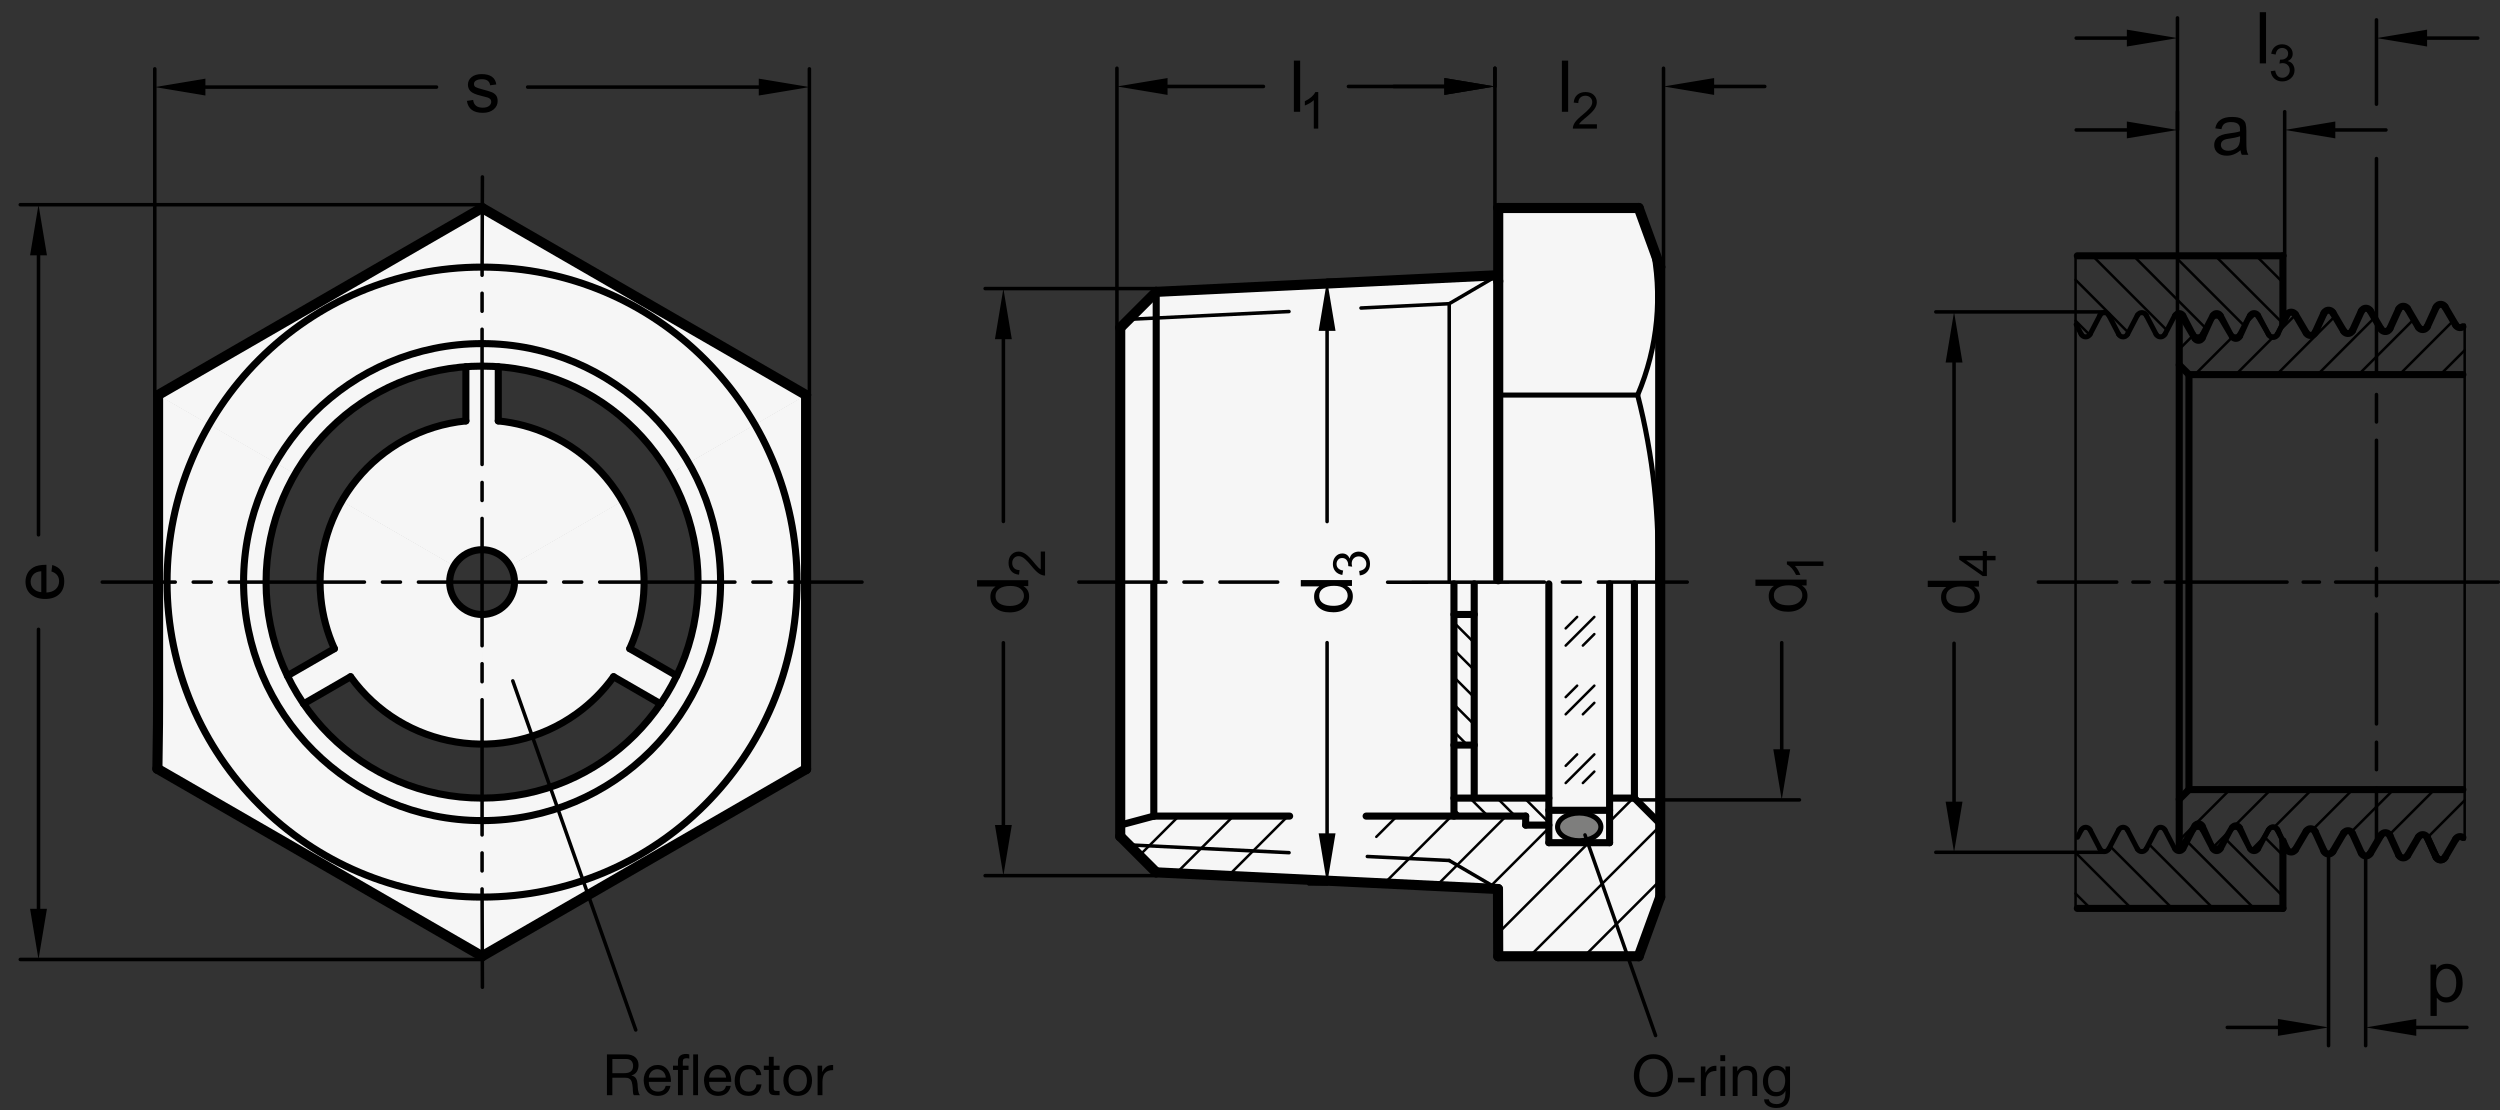 <?xml version="1.0" encoding="utf-8"?>
<!-- Generator: Adobe Illustrator 19.1.0, SVG Export Plug-In . SVG Version: 6.00 Build 0)  -->
<svg version="1.1" xmlns="http://www.w3.org/2000/svg" xmlns:xlink="http://www.w3.org/1999/xlink" x="0px" y="0px"
	 viewBox="0 0 349.952 155.401" enable-background="new 0 0 349.952 155.401" xml:space="preserve">
<rect x="0" y="0" width="349.952" height="155.401" fill="#333333" stroke="none"/>
<g id="MD_x5F_3_x5F_FUELLUNG_x5F_WS">
	<g id="LWPOLYLINE_6_">
		<path fill="#FFFFFF" d="M96.111,91.208c2.799-8.245,1.908-17.296-2.444-24.837l19.171-11.07l0,52.366l-45.357,26.187
			l-0.006-22.137c8.707,0.002,16.992-3.749,22.735-10.293c0.807-0.921,1.558-1.89,2.249-2.901l-6.571-3.794
			c-0.562,0.781-1.174,1.526-1.83,2.23c-4.29,4.595-10.294,7.203-16.581,7.202l0.004-18.142c2.505,0,4.536-2.03,4.536-4.535
			c0-0.796-0.209-1.578-0.607-2.268l15.713-9.068c3.142,5.445,3.883,11.949,2.046,17.961c-0.28,0.918-0.619,1.817-1.013,2.692
			l6.571,3.794C95.256,93.494,95.718,92.363,96.111,91.208z"/>
	</g>
	<g id="LWPOLYLINE_7_">
		<path fill="#FFFFFF" d="M44.369,100.978c5.744,6.809,14.198,10.738,23.106,10.74l0.006,22.137l-45.45-26.241l0.097-52.316
			L41.3,66.361c-4.355,7.539-5.249,16.59-2.453,24.836c0.394,1.16,0.857,2.294,1.388,3.398l6.571-3.794
			c-0.395-0.878-0.735-1.779-1.016-2.7c-1.834-6.013-1.091-12.517,2.053-17.96l15.709,9.074c-1.253,2.169-0.51,4.943,1.659,6.196
			c0.689,0.398,1.471,0.608,2.268,0.608l-0.004,18.142c-6.286-0.001-12.29-2.612-16.578-7.208c-0.655-0.702-1.264-1.444-1.824-2.223
			l-6.571,3.794C43.083,99.372,43.705,100.192,44.369,100.978z"/>
	</g>
	<g id="LWPOLYLINE_8_">
		<path fill="#FFFFFF" d="M61.588,51.826c-8.539,1.699-15.932,6.995-20.287,14.535L22.127,55.298l45.354-26.185l45.358,26.188
			l-19.171,11.07C89.315,58.83,81.924,53.53,73.386,51.829c-1.201-0.239-2.416-0.405-3.637-0.497v7.588
			c0.958,0.096,1.908,0.253,2.846,0.47c6.124,1.418,11.385,5.314,14.527,10.758l-15.713,9.068c-1.252-2.17-4.026-2.913-6.195-1.661
			c-0.69,0.398-1.262,0.97-1.66,1.66l-15.709-9.074c3.144-5.443,8.407-9.337,14.532-10.753c0.935-0.216,1.883-0.372,2.838-0.468
			v-7.588C63.996,51.424,62.785,51.589,61.588,51.826z"/>
	</g>
	<g id="LWPOLYLINE_9_">
		<polygon fill="#FFFFFF" points="156.809,117.075 156.809,45.891 161.846,40.854 209.688,38.522 209.722,29.112 229.387,29.112 
			232.399,37.388 232.399,125.577 229.387,133.854 209.722,133.854 209.722,124.444 161.846,122.112 		"/>
	</g>
</g>
<g id="MD_x5F_3_x5F_FUELLUNG_x5F_GR">
	<g id="LWPOLYLINE">
		<polygon fill="#F6F6F6" points="156.809,117.075 156.809,45.891 161.846,40.854 209.688,38.522 209.722,29.112 229.387,29.112 
			232.399,37.388 232.399,125.577 229.387,133.854 209.722,133.854 209.722,124.444 161.846,122.112 		"/>
	</g>
	<g id="LWPOLYLINE_2_">
		<path fill="#F6F6F6" d="M61.588,51.826c-8.539,1.699-15.932,6.995-20.287,14.535L22.127,55.298l45.354-26.185l45.358,26.188
			l-19.171,11.07C89.315,58.83,81.924,53.53,73.386,51.829c-1.201-0.239-2.416-0.405-3.637-0.497v7.588
			c0.958,0.096,1.908,0.253,2.846,0.47c6.124,1.418,11.385,5.314,14.527,10.758l-15.713,9.068c-1.252-2.17-4.026-2.913-6.195-1.661
			c-0.69,0.398-1.262,0.97-1.66,1.66l-15.709-9.074c3.144-5.443,8.407-9.337,14.532-10.753c0.935-0.216,1.883-0.372,2.838-0.468
			v-7.588C63.996,51.424,62.785,51.589,61.588,51.826z"/>
	</g>
	<g id="LWPOLYLINE_3_">
		<path fill="#F6F6F6" d="M44.369,100.978c5.744,6.809,14.198,10.738,23.106,10.74l0.006,22.137l-45.45-26.241l0.097-52.316
			L41.3,66.361c-4.355,7.539-5.249,16.59-2.453,24.836c0.394,1.16,0.857,2.294,1.388,3.398l6.571-3.794
			c-0.395-0.878-0.735-1.779-1.016-2.7c-1.834-6.013-1.091-12.517,2.053-17.96l15.709,9.074c-1.253,2.169-0.51,4.943,1.659,6.196
			c0.689,0.398,1.471,0.608,2.268,0.608l-0.004,18.142c-6.286-0.001-12.29-2.612-16.578-7.208c-0.655-0.702-1.264-1.444-1.824-2.223
			l-6.571,3.794C43.083,99.372,43.705,100.192,44.369,100.978z"/>
	</g>
	<g id="LWPOLYLINE_4_">
		<path fill="#F6F6F6" d="M96.111,91.208c2.799-8.245,1.908-17.296-2.444-24.837l19.171-11.07l0,52.366l-45.357,26.187
			l-0.006-22.137c8.707,0.002,16.992-3.749,22.735-10.293c0.807-0.921,1.558-1.89,2.249-2.901l-6.571-3.794
			c-0.562,0.781-1.174,1.526-1.83,2.23c-4.29,4.595-10.294,7.203-16.581,7.202l0.004-18.142c2.505,0,4.536-2.03,4.536-4.535
			c0-0.796-0.209-1.578-0.607-2.268l15.713-9.068c3.142,5.445,3.883,11.949,2.046,17.961c-0.28,0.918-0.619,1.817-1.013,2.692
			l6.571,3.794C95.256,93.494,95.718,92.363,96.111,91.208z"/>
	</g>
</g>
<g id="MD_x5F_6_x5F_COLOR_x5F_K064">
	<g id="ELLIPSE_1_">
		<path fill="#7E7E7D" d="M218.028,115.748c0,1.072,1.358,1.941,3.033,1.941c1.675,0,3.033-0.869,3.033-1.941
			c0-1.072-1.358-1.941-3.033-1.941C219.386,113.807,218.028,114.676,218.028,115.748L218.028,115.748z"/>
	</g>
</g>
<g id="MD_x5F_1_x5F_100">
	<g id="LINE">
		
			<line fill="none" stroke="#000000" stroke-width="1.417" stroke-linecap="round" stroke-linejoin="round" stroke-miterlimit="10" x1="209.688" y1="124.444" x2="161.846" y2="122.112"/>
	</g>
	<g id="LINE_1_">
		
			<line fill="none" stroke="#000000" stroke-width="1.417" stroke-linecap="round" stroke-linejoin="round" stroke-miterlimit="10" x1="161.847" y1="122.113" x2="156.809" y2="117.075"/>
	</g>
	<g id="LINE_2_">
		
			<line fill="none" stroke="#000000" stroke-width="1.417" stroke-linecap="round" stroke-linejoin="round" stroke-miterlimit="10" x1="209.722" y1="39.357" x2="209.722" y2="29.112"/>
	</g>
	<g id="LINE_5_">
		
			<line fill="none" stroke="#000000" stroke-width="1.417" stroke-linecap="round" stroke-linejoin="round" stroke-miterlimit="10" x1="209.722" y1="133.854" x2="229.387" y2="133.854"/>
	</g>
	<g id="LINE_6_">
		
			<line fill="none" stroke="#000000" stroke-width="1.417" stroke-linecap="round" stroke-linejoin="round" stroke-miterlimit="10" x1="229.387" y1="133.854" x2="232.399" y2="125.577"/>
	</g>
	<g id="LINE_7_">
		
			<line fill="none" stroke="#000000" stroke-width="1.417" stroke-linecap="round" stroke-linejoin="round" stroke-miterlimit="10" x1="232.399" y1="125.577" x2="232.399" y2="37.388"/>
	</g>
	<g id="LINE_8_">
		
			<line fill="none" stroke="#000000" stroke-width="1.417" stroke-linecap="round" stroke-linejoin="round" stroke-miterlimit="10" x1="232.399" y1="37.388" x2="229.387" y2="29.112"/>
	</g>
	<g id="LINE_9_">
		
			<line fill="none" stroke="#000000" stroke-width="1.417" stroke-linecap="round" stroke-linejoin="round" stroke-miterlimit="10" x1="229.387" y1="29.112" x2="209.722" y2="29.112"/>
	</g>
	<g id="LINE_10_">
		
			<line fill="none" stroke="#000000" stroke-width="1.417" stroke-linecap="round" stroke-linejoin="round" stroke-miterlimit="10" x1="209.722" y1="39.357" x2="209.722" y2="81.084"/>
	</g>
	<g id="LINE_23_">
		
			<line fill="none" stroke="#000000" stroke-width="1.417" stroke-linecap="round" stroke-linejoin="round" stroke-miterlimit="10" x1="156.809" y1="117.075" x2="156.809" y2="45.891"/>
	</g>
	<g id="LINE_28_">
		
			<line fill="none" stroke="#000000" stroke-width="1.417" stroke-linecap="round" stroke-linejoin="round" stroke-miterlimit="10" x1="209.722" y1="133.854" x2="209.688" y2="124.444"/>
	</g>
	<g id="LINE_43_">
		
			<line fill="none" stroke="#000000" stroke-width="1.417" stroke-linecap="round" stroke-linejoin="round" stroke-miterlimit="10" x1="209.688" y1="38.522" x2="161.846" y2="40.854"/>
	</g>
	<g id="LINE_44_">
		
			<line fill="none" stroke="#000000" stroke-width="1.417" stroke-linecap="round" stroke-linejoin="round" stroke-miterlimit="10" x1="161.847" y1="40.853" x2="156.809" y2="45.891"/>
	</g>
	<g id="SPLINE">
		
			<path fill="none" stroke="#000000" stroke-width="1.417" stroke-linecap="round" stroke-linejoin="round" stroke-miterlimit="10" d="
			M112.838,107.666c-0.003-5.952-0.003-7.73-0.003-9.522c0-1.792,0-3.601,0-5.43s0-3.678,0-5.549c0-0.936,0-1.877,0-2.825
			s0-1.904,0-2.859c0-3.82,0-7.554,0-11.219c0-1.833,0-3.648,0-5.449c0-1.801,0-3.567,0.003-9.513"/>
	</g>
	<g id="SPLINE_1_">
		
			<path fill="none" stroke="#000000" stroke-width="1.417" stroke-linecap="round" stroke-linejoin="round" stroke-miterlimit="10" d="
			M112.838,107.657c-6.681,3.866-9.762,5.645-12.925,7.472c-1.582,0.913-3.184,1.838-4.81,2.777
			c-0.813,0.469-1.632,0.942-2.458,1.419c-0.826,0.477-1.656,0.956-2.48,1.432c-3.293,1.901-6.521,3.765-9.694,5.597
			s-6.306,3.641-12.99,7.5"/>
	</g>
	<g id="SPLINE_2_">
		
			<path fill="none" stroke="#000000" stroke-width="1.417" stroke-linecap="round" stroke-linejoin="round" stroke-miterlimit="10" d="
			M67.481,133.854c-6.678-3.856-9.759-5.634-12.922-7.461c-1.582-0.913-3.184-1.838-4.81-2.777
			c-0.813-0.469-1.632-0.942-2.458-1.419c-0.826-0.477-1.656-0.956-2.48-1.432c-3.293-1.901-6.521-3.765-9.694-5.597
			c-3.173-1.832-6.306-3.641-13.086-7.555"/>
	</g>
	<g id="SPLINE_3_">
		
			<path fill="none" stroke="#000000" stroke-width="1.417" stroke-linecap="round" stroke-linejoin="round" stroke-miterlimit="10" d="
			M22.031,107.613c0.096-5.899,0.096-7.676,0.096-9.468c0-1.792,0-3.601,0-5.43s0-3.678,0-5.549c0-0.936,0-1.877,0-2.825
			s0-1.904,0-2.859c0-3.82,0-7.554,0-11.219c0-1.833,0-3.648,0-5.449c0-1.709,0-3.387,0-9.515"/>
	</g>
	<g id="SPLINE_4_">
		
			<path fill="none" stroke="#000000" stroke-width="1.417" stroke-linecap="round" stroke-linejoin="round" stroke-miterlimit="10" d="
			M22.127,55.298c6.823-3.939,9.833-5.677,12.922-7.461c1.582-0.913,3.184-1.838,4.81-2.777c0.813-0.469,1.632-0.942,2.458-1.419
			c0.826-0.477,1.656-0.956,2.48-1.432c3.293-1.901,6.521-3.765,9.694-5.597c3.173-1.832,6.306-3.641,12.99-7.5"/>
	</g>
	<g id="SPLINE_5_">
		
			<path fill="none" stroke="#000000" stroke-width="1.417" stroke-linecap="round" stroke-linejoin="round" stroke-miterlimit="10" d="
			M67.481,29.112c6.678,3.856,9.759,5.634,12.922,7.461c1.582,0.913,3.184,1.838,4.81,2.777c0.813,0.469,1.632,0.942,2.458,1.419
			c0.826,0.477,1.656,0.956,2.48,1.432c3.293,1.901,6.521,3.765,9.694,5.597s6.306,3.641,12.993,7.502"/>
	</g>
</g>
<g id="MD_x5F_1_x5F_035">
	<g id="LINE_3_">
		
			<line fill="none" stroke="#000000" stroke-width="0.496" stroke-linecap="round" stroke-linejoin="round" stroke-miterlimit="10" x1="209.688" y1="124.444" x2="202.857" y2="120.45"/>
	</g>
	<g id="LINE_4_">
		
			<line fill="none" stroke="#000000" stroke-width="0.496" stroke-linecap="round" stroke-linejoin="round" stroke-miterlimit="10" x1="202.863" y1="42.515" x2="202.863" y2="81.441"/>
	</g>
	<g id="LINE_21_">
		
			<line fill="none" stroke="#000000" stroke-width="0.496" stroke-linecap="round" stroke-linejoin="round" stroke-miterlimit="10" x1="202.863" y1="120.451" x2="191.402" y2="119.892"/>
	</g>
	<g id="LINE_22_">
		
			<line fill="none" stroke="#000000" stroke-width="0.496" stroke-linecap="round" stroke-linejoin="round" stroke-miterlimit="10" x1="180.439" y1="119.358" x2="157.998" y2="118.264"/>
	</g>
	<g id="LINE_45_">
		
			<line fill="none" stroke="#000000" stroke-width="0.496" stroke-linecap="round" stroke-linejoin="round" stroke-miterlimit="10" x1="209.688" y1="38.522" x2="202.857" y2="42.516"/>
	</g>
	<g id="LINE_46_">
		
			<line fill="none" stroke="#000000" stroke-width="0.496" stroke-linecap="round" stroke-linejoin="round" stroke-miterlimit="10" x1="202.863" y1="42.515" x2="190.515" y2="43.117"/>
	</g>
	<g id="LINE_47_">
		
			<line fill="none" stroke="#000000" stroke-width="0.496" stroke-linecap="round" stroke-linejoin="round" stroke-miterlimit="10" x1="180.431" y1="43.609" x2="157.998" y2="44.702"/>
	</g>
</g>
<g id="MD_x5F_1_x5F_050">
	<g id="ARC">
		
			<path fill="none" stroke="#000000" stroke-width="0.709" stroke-linecap="round" stroke-linejoin="round" stroke-miterlimit="10" d="
			M229.236,55.298c2.842-6.655,3.541-14.029,2.002-21.099"/>
	</g>
	<g id="ARC_1_">
		
			<path fill="none" stroke="#000000" stroke-width="0.709" stroke-linecap="round" stroke-linejoin="round" stroke-miterlimit="10" d="
			M232.038,81.317c0.325-8.763-0.619-17.527-2.802-26.02"/>
	</g>
	<g id="LINE_11_">
		
			<line fill="none" stroke="#000000" stroke-width="0.709" stroke-linecap="round" stroke-linejoin="round" stroke-miterlimit="10" x1="229.236" y1="55.298" x2="209.722" y2="55.298"/>
	</g>
	<g id="LINE_29_">
		
			<line fill="none" stroke="#000000" stroke-width="0.709" stroke-linecap="round" stroke-linejoin="round" stroke-miterlimit="10" x1="300.436" y1="118.824" x2="301.809" y2="116.188"/>
	</g>
	<g id="ARC_2_">
		
			<path fill="none" stroke="#000000" stroke-width="0.709" stroke-linecap="round" stroke-linejoin="round" stroke-miterlimit="10" d="
			M299.189,118.824c0.179,0.344,0.604,0.478,0.948,0.299c0.128-0.067,0.232-0.171,0.299-0.299"/>
	</g>
	<g id="LINE_30_">
		
			<line fill="none" stroke="#000000" stroke-width="0.709" stroke-linecap="round" stroke-linejoin="round" stroke-miterlimit="10" x1="303.056" y1="116.188" x2="304.428" y2="118.824"/>
	</g>
	<g id="ARC_3_">
		
			<path fill="none" stroke="#000000" stroke-width="0.709" stroke-linecap="round" stroke-linejoin="round" stroke-miterlimit="10" d="
			M303.056,116.188c-0.179-0.344-0.604-0.478-0.948-0.299c-0.128,0.067-0.232,0.171-0.299,0.299"/>
	</g>
	<g id="LINE_31_">
		
			<line fill="none" stroke="#000000" stroke-width="0.709" stroke-linecap="round" stroke-linejoin="round" stroke-miterlimit="10" x1="297.817" y1="116.188" x2="299.189" y2="118.824"/>
	</g>
	<g id="ARC_4_">
		
			<path fill="none" stroke="#000000" stroke-width="0.709" stroke-linecap="round" stroke-linejoin="round" stroke-miterlimit="10" d="
			M297.817,116.188c-0.179-0.344-0.604-0.478-0.948-0.299c-0.128,0.067-0.232,0.171-0.299,0.299"/>
	</g>
	<g id="LINE_32_">
		
			<line fill="none" stroke="#000000" stroke-width="0.709" stroke-linecap="round" stroke-linejoin="round" stroke-miterlimit="10" x1="295.198" y1="118.824" x2="296.57" y2="116.188"/>
	</g>
	<g id="LINE_33_">
		
			<line fill="none" stroke="#000000" stroke-width="0.709" stroke-linecap="round" stroke-linejoin="round" stroke-miterlimit="10" x1="292.579" y1="116.188" x2="293.951" y2="118.824"/>
	</g>
	<g id="ARC_5_">
		
			<path fill="none" stroke="#000000" stroke-width="0.709" stroke-linecap="round" stroke-linejoin="round" stroke-miterlimit="10" d="
			M293.951,118.824c0.179,0.344,0.604,0.478,0.948,0.299c0.128-0.067,0.232-0.171,0.299-0.299"/>
	</g>
	<g id="ARC_6_">
		
			<path fill="none" stroke="#000000" stroke-width="0.709" stroke-linecap="round" stroke-linejoin="round" stroke-miterlimit="10" d="
			M304.428,118.824c0.179,0.344,0.604,0.478,0.948,0.299c0.128-0.067,0.232-0.171,0.299-0.299"/>
	</g>
	<g id="LINE_34_">
		
			<line fill="none" stroke="#000000" stroke-width="0.709" stroke-linecap="round" stroke-linejoin="round" stroke-miterlimit="10" x1="290.806" y1="117.197" x2="291.332" y2="116.188"/>
	</g>
	<g id="ARC_7_">
		
			<path fill="none" stroke="#000000" stroke-width="0.709" stroke-linecap="round" stroke-linejoin="round" stroke-miterlimit="10" d="
			M292.579,116.188c-0.179-0.344-0.604-0.478-0.948-0.299c-0.128,0.067-0.232,0.171-0.299,0.299"/>
	</g>
	<g id="LINE_35_">
		
			<line fill="none" stroke="#000000" stroke-width="0.709" stroke-linecap="round" stroke-linejoin="round" stroke-miterlimit="10" x1="310.913" y1="118.824" x2="312.285" y2="116.188"/>
	</g>
	<g id="ARC_8_">
		
			<path fill="none" stroke="#000000" stroke-width="0.709" stroke-linecap="round" stroke-linejoin="round" stroke-miterlimit="10" d="
			M309.666,118.824c0.179,0.344,0.604,0.478,0.948,0.299c0.128-0.067,0.232-0.171,0.299-0.299"/>
	</g>
	<g id="LINE_36_">
		
			<line fill="none" stroke="#000000" stroke-width="0.709" stroke-linecap="round" stroke-linejoin="round" stroke-miterlimit="10" x1="313.533" y1="116.188" x2="314.905" y2="118.824"/>
	</g>
	<g id="ARC_9_">
		
			<path fill="none" stroke="#000000" stroke-width="0.709" stroke-linecap="round" stroke-linejoin="round" stroke-miterlimit="10" d="
			M313.533,116.188c-0.179-0.344-0.604-0.478-0.948-0.299c-0.128,0.067-0.232,0.171-0.299,0.299"/>
	</g>
	<g id="LINE_37_">
		
			<line fill="none" stroke="#000000" stroke-width="0.709" stroke-linecap="round" stroke-linejoin="round" stroke-miterlimit="10" x1="308.294" y1="116.188" x2="309.666" y2="118.824"/>
	</g>
	<g id="ARC_10_">
		
			<path fill="none" stroke="#000000" stroke-width="0.709" stroke-linecap="round" stroke-linejoin="round" stroke-miterlimit="10" d="
			M308.294,116.188c-0.179-0.344-0.604-0.478-0.948-0.299c-0.128,0.067-0.232,0.171-0.299,0.299"/>
	</g>
	<g id="LINE_38_">
		
			<line fill="none" stroke="#000000" stroke-width="0.709" stroke-linecap="round" stroke-linejoin="round" stroke-miterlimit="10" x1="305.675" y1="118.824" x2="307.047" y2="116.188"/>
	</g>
	<g id="ARC_11_">
		
			<path fill="none" stroke="#000000" stroke-width="0.709" stroke-linecap="round" stroke-linejoin="round" stroke-miterlimit="10" d="
			M314.905,118.824c0.179,0.344,0.604,0.478,0.948,0.299c0.128-0.067,0.232-0.171,0.299-0.299"/>
	</g>
	<g id="LINE_39_">
		
			<line fill="none" stroke="#000000" stroke-width="0.709" stroke-linecap="round" stroke-linejoin="round" stroke-miterlimit="10" x1="316.152" y1="118.824" x2="317.524" y2="116.188"/>
	</g>
	<g id="LINE_40_">
		
			<line fill="none" stroke="#000000" stroke-width="0.709" stroke-linecap="round" stroke-linejoin="round" stroke-miterlimit="10" x1="318.771" y1="116.188" x2="319.565" y2="117.713"/>
	</g>
	<g id="ARC_12_">
		
			<path fill="none" stroke="#000000" stroke-width="0.709" stroke-linecap="round" stroke-linejoin="round" stroke-miterlimit="10" d="
			M318.771,116.188c-0.179-0.344-0.604-0.478-0.948-0.299c-0.128,0.067-0.232,0.171-0.299,0.299"/>
	</g>
	<g id="LINE_58_">
		
			<line fill="none" stroke="#000000" stroke-width="0.709" stroke-linecap="round" stroke-linejoin="round" stroke-miterlimit="10" x1="300.436" y1="44.142" x2="301.809" y2="46.778"/>
	</g>
	<g id="ARC_13_">
		
			<path fill="none" stroke="#000000" stroke-width="0.709" stroke-linecap="round" stroke-linejoin="round" stroke-miterlimit="10" d="
			M300.436,44.142c-0.179-0.344-0.604-0.478-0.948-0.299c-0.128,0.067-0.232,0.171-0.299,0.299"/>
	</g>
	<g id="LINE_59_">
		
			<line fill="none" stroke="#000000" stroke-width="0.709" stroke-linecap="round" stroke-linejoin="round" stroke-miterlimit="10" x1="303.056" y1="46.778" x2="304.428" y2="44.142"/>
	</g>
	<g id="ARC_14_">
		
			<path fill="none" stroke="#000000" stroke-width="0.709" stroke-linecap="round" stroke-linejoin="round" stroke-miterlimit="10" d="
			M301.809,46.778c0.179,0.344,0.604,0.478,0.948,0.299c0.128-0.067,0.232-0.171,0.299-0.299"/>
	</g>
	<g id="LINE_60_">
		
			<line fill="none" stroke="#000000" stroke-width="0.709" stroke-linecap="round" stroke-linejoin="round" stroke-miterlimit="10" x1="297.817" y1="46.778" x2="299.189" y2="44.142"/>
	</g>
	<g id="ARC_15_">
		
			<path fill="none" stroke="#000000" stroke-width="0.709" stroke-linecap="round" stroke-linejoin="round" stroke-miterlimit="10" d="
			M296.57,46.778c0.179,0.344,0.604,0.478,0.948,0.299c0.128-0.067,0.232-0.171,0.299-0.299"/>
	</g>
	<g id="LINE_61_">
		
			<line fill="none" stroke="#000000" stroke-width="0.709" stroke-linecap="round" stroke-linejoin="round" stroke-miterlimit="10" x1="295.198" y1="44.142" x2="296.57" y2="46.778"/>
	</g>
	<g id="LINE_62_">
		
			<line fill="none" stroke="#000000" stroke-width="0.709" stroke-linecap="round" stroke-linejoin="round" stroke-miterlimit="10" x1="292.579" y1="46.778" x2="293.951" y2="44.142"/>
	</g>
	<g id="ARC_16_">
		
			<path fill="none" stroke="#000000" stroke-width="0.709" stroke-linecap="round" stroke-linejoin="round" stroke-miterlimit="10" d="
			M295.198,44.142c-0.179-0.344-0.604-0.478-0.948-0.299c-0.128,0.067-0.232,0.171-0.299,0.299"/>
	</g>
	<g id="ARC_17_">
		
			<path fill="none" stroke="#000000" stroke-width="0.709" stroke-linecap="round" stroke-linejoin="round" stroke-miterlimit="10" d="
			M305.675,44.142c-0.179-0.344-0.604-0.478-0.948-0.299c-0.128,0.067-0.232,0.171-0.299,0.299"/>
	</g>
	<g id="LINE_63_">
		
			<line fill="none" stroke="#000000" stroke-width="0.709" stroke-linecap="round" stroke-linejoin="round" stroke-miterlimit="10" x1="290.627" y1="45.424" x2="291.332" y2="46.778"/>
	</g>
	<g id="ARC_18_">
		
			<path fill="none" stroke="#000000" stroke-width="0.709" stroke-linecap="round" stroke-linejoin="round" stroke-miterlimit="10" d="
			M291.332,46.778c0.179,0.344,0.604,0.478,0.948,0.299c0.128-0.067,0.232-0.171,0.299-0.299"/>
	</g>
	<g id="LINE_64_">
		
			<line fill="none" stroke="#000000" stroke-width="0.709" stroke-linecap="round" stroke-linejoin="round" stroke-miterlimit="10" x1="310.913" y1="44.142" x2="312.285" y2="46.778"/>
	</g>
	<g id="ARC_19_">
		
			<path fill="none" stroke="#000000" stroke-width="0.709" stroke-linecap="round" stroke-linejoin="round" stroke-miterlimit="10" d="
			M310.913,44.142c-0.179-0.344-0.604-0.478-0.948-0.299c-0.128,0.067-0.232,0.171-0.299,0.299"/>
	</g>
	<g id="LINE_65_">
		
			<line fill="none" stroke="#000000" stroke-width="0.709" stroke-linecap="round" stroke-linejoin="round" stroke-miterlimit="10" x1="313.533" y1="46.778" x2="314.905" y2="44.142"/>
	</g>
	<g id="ARC_20_">
		
			<path fill="none" stroke="#000000" stroke-width="0.709" stroke-linecap="round" stroke-linejoin="round" stroke-miterlimit="10" d="
			M312.285,46.778c0.179,0.344,0.604,0.478,0.948,0.299c0.128-0.067,0.232-0.171,0.299-0.299"/>
	</g>
	<g id="LINE_66_">
		
			<line fill="none" stroke="#000000" stroke-width="0.709" stroke-linecap="round" stroke-linejoin="round" stroke-miterlimit="10" x1="308.294" y1="46.778" x2="309.666" y2="44.142"/>
	</g>
	<g id="ARC_21_">
		
			<path fill="none" stroke="#000000" stroke-width="0.709" stroke-linecap="round" stroke-linejoin="round" stroke-miterlimit="10" d="
			M307.047,46.778c0.179,0.344,0.604,0.478,0.948,0.299c0.128-0.067,0.232-0.171,0.299-0.299"/>
	</g>
	<g id="LINE_67_">
		
			<line fill="none" stroke="#000000" stroke-width="0.709" stroke-linecap="round" stroke-linejoin="round" stroke-miterlimit="10" x1="305.675" y1="44.142" x2="307.047" y2="46.778"/>
	</g>
	<g id="ARC_22_">
		
			<path fill="none" stroke="#000000" stroke-width="0.709" stroke-linecap="round" stroke-linejoin="round" stroke-miterlimit="10" d="
			M316.152,44.142c-0.179-0.344-0.604-0.478-0.948-0.299c-0.128,0.067-0.232,0.171-0.299,0.299"/>
	</g>
	<g id="LINE_68_">
		
			<line fill="none" stroke="#000000" stroke-width="0.709" stroke-linecap="round" stroke-linejoin="round" stroke-miterlimit="10" x1="316.152" y1="44.142" x2="317.524" y2="46.778"/>
	</g>
	<g id="LINE_69_">
		
			<line fill="none" stroke="#000000" stroke-width="0.709" stroke-linecap="round" stroke-linejoin="round" stroke-miterlimit="10" x1="318.771" y1="46.778" x2="319.565" y2="45.253"/>
	</g>
	<g id="ARC_23_">
		
			<path fill="none" stroke="#000000" stroke-width="0.709" stroke-linecap="round" stroke-linejoin="round" stroke-miterlimit="10" d="
			M317.524,46.778c0.179,0.344,0.604,0.478,0.948,0.299c0.128-0.067,0.232-0.171,0.299-0.299"/>
	</g>
	<g id="ARC_24_">
		
			<path fill="none" stroke="#000000" stroke-width="0.709" stroke-linecap="round" stroke-linejoin="round" stroke-miterlimit="10" d="
			M305.051,118.443c0.24-0.009,0.459-0.139,0.581-0.346"/>
	</g>
	<g id="LINE_72_">
		
			<line fill="none" stroke="#000000" stroke-width="0.709" stroke-linecap="round" stroke-linejoin="round" stroke-miterlimit="10" x1="310.863" y1="118.371" x2="312.371" y2="115.811"/>
	</g>
	<g id="ARC_25_">
		
			<path fill="none" stroke="#000000" stroke-width="0.709" stroke-linecap="round" stroke-linejoin="round" stroke-miterlimit="10" d="
			M309.618,118.306c0.161,0.353,0.578,0.509,0.931,0.348c0.131-0.06,0.241-0.159,0.314-0.283"/>
	</g>
	<g id="LINE_73_">
		
			<line fill="none" stroke="#000000" stroke-width="0.709" stroke-linecap="round" stroke-linejoin="round" stroke-miterlimit="10" x1="313.617" y1="115.876" x2="314.849" y2="118.58"/>
	</g>
	<g id="ARC_26_">
		
			<path fill="none" stroke="#000000" stroke-width="0.709" stroke-linecap="round" stroke-linejoin="round" stroke-miterlimit="10" d="
			M313.617,115.876c-0.161-0.353-0.578-0.509-0.931-0.348c-0.131,0.06-0.241,0.159-0.314,0.283"/>
	</g>
	<g id="LINE_74_">
		
			<line fill="none" stroke="#000000" stroke-width="0.709" stroke-linecap="round" stroke-linejoin="round" stroke-miterlimit="10" x1="308.386" y1="115.602" x2="309.618" y2="118.306"/>
	</g>
	<g id="ARC_27_">
		
			<path fill="none" stroke="#000000" stroke-width="0.709" stroke-linecap="round" stroke-linejoin="round" stroke-miterlimit="10" d="
			M308.386,115.602c-0.161-0.353-0.578-0.509-0.931-0.348c-0.131,0.06-0.241,0.159-0.314,0.283"/>
	</g>
	<g id="LINE_75_">
		
			<line fill="none" stroke="#000000" stroke-width="0.709" stroke-linecap="round" stroke-linejoin="round" stroke-miterlimit="10" x1="305.632" y1="118.097" x2="307.14" y2="115.536"/>
	</g>
	<g id="ARC_28_">
		
			<path fill="none" stroke="#000000" stroke-width="0.709" stroke-linecap="round" stroke-linejoin="round" stroke-miterlimit="10" d="
			M314.849,118.58c0.161,0.353,0.578,0.509,0.931,0.348c0.131-0.06,0.241-0.159,0.314-0.283"/>
	</g>
	<g id="LINE_77_">
		
			<line fill="none" stroke="#000000" stroke-width="0.709" stroke-linecap="round" stroke-linejoin="round" stroke-miterlimit="10" x1="316.095" y1="118.645" x2="317.603" y2="116.085"/>
	</g>
	<g id="LINE_78_">
		
			<line fill="none" stroke="#000000" stroke-width="0.709" stroke-linecap="round" stroke-linejoin="round" stroke-miterlimit="10" x1="318.848" y1="116.15" x2="319.561" y2="117.714"/>
	</g>
	<g id="ARC_29_">
		
			<path fill="none" stroke="#000000" stroke-width="0.709" stroke-linecap="round" stroke-linejoin="round" stroke-miterlimit="10" d="
			M318.848,116.15c-0.161-0.353-0.578-0.509-0.931-0.348c-0.131,0.06-0.241,0.159-0.314,0.283"/>
	</g>
	<g id="ARC_35_">
		
			<path fill="none" stroke="#000000" stroke-width="0.709" stroke-linecap="round" stroke-linejoin="round" stroke-miterlimit="10" d="
			M305.632,44.869c-0.122-0.207-0.341-0.337-0.581-0.346"/>
	</g>
	<g id="LINE_88_">
		
			<line fill="none" stroke="#000000" stroke-width="0.709" stroke-linecap="round" stroke-linejoin="round" stroke-miterlimit="10" x1="310.863" y1="44.595" x2="312.371" y2="47.155"/>
	</g>
	<g id="ARC_36_">
		
			<path fill="none" stroke="#000000" stroke-width="0.709" stroke-linecap="round" stroke-linejoin="round" stroke-miterlimit="10" d="
			M310.863,44.595c-0.197-0.335-0.628-0.446-0.962-0.249c-0.124,0.073-0.223,0.183-0.283,0.314"/>
	</g>
	<g id="LINE_89_">
		
			<line fill="none" stroke="#000000" stroke-width="0.709" stroke-linecap="round" stroke-linejoin="round" stroke-miterlimit="10" x1="313.617" y1="47.09" x2="314.849" y2="44.386"/>
	</g>
	<g id="ARC_37_">
		
			<path fill="none" stroke="#000000" stroke-width="0.709" stroke-linecap="round" stroke-linejoin="round" stroke-miterlimit="10" d="
			M312.371,47.155c0.197,0.335,0.628,0.446,0.963,0.249c0.124-0.073,0.223-0.183,0.283-0.314"/>
	</g>
	<g id="LINE_90_">
		
			<line fill="none" stroke="#000000" stroke-width="0.709" stroke-linecap="round" stroke-linejoin="round" stroke-miterlimit="10" x1="308.386" y1="47.364" x2="309.618" y2="44.66"/>
	</g>
	<g id="ARC_38_">
		
			<path fill="none" stroke="#000000" stroke-width="0.709" stroke-linecap="round" stroke-linejoin="round" stroke-miterlimit="10" d="
			M307.14,47.43c0.197,0.335,0.628,0.446,0.963,0.249c0.124-0.073,0.223-0.183,0.283-0.314"/>
	</g>
	<g id="LINE_91_">
		
			<line fill="none" stroke="#000000" stroke-width="0.709" stroke-linecap="round" stroke-linejoin="round" stroke-miterlimit="10" x1="305.632" y1="44.869" x2="307.14" y2="47.43"/>
	</g>
	<g id="ARC_39_">
		
			<path fill="none" stroke="#000000" stroke-width="0.709" stroke-linecap="round" stroke-linejoin="round" stroke-miterlimit="10" d="
			M316.095,44.321c-0.197-0.335-0.628-0.446-0.963-0.249c-0.124,0.073-0.223,0.183-0.283,0.314"/>
	</g>
	<g id="LINE_93_">
		
			<line fill="none" stroke="#000000" stroke-width="0.709" stroke-linecap="round" stroke-linejoin="round" stroke-miterlimit="10" x1="316.095" y1="44.321" x2="317.603" y2="46.881"/>
	</g>
	<g id="LINE_94_">
		
			<line fill="none" stroke="#000000" stroke-width="0.709" stroke-linecap="round" stroke-linejoin="round" stroke-miterlimit="10" x1="318.848" y1="46.816" x2="319.565" y2="45.244"/>
	</g>
	<g id="ARC_40_">
		
			<path fill="none" stroke="#000000" stroke-width="0.709" stroke-linecap="round" stroke-linejoin="round" stroke-miterlimit="10" d="
			M317.603,46.881c0.197,0.335,0.628,0.446,0.963,0.249c0.124-0.073,0.223-0.183,0.283-0.314"/>
	</g>
	<g id="ELLIPSE">
		
			<path fill="none" stroke="#000000" stroke-width="0.709" stroke-linecap="round" stroke-linejoin="round" stroke-miterlimit="10" d="
			M218.028,115.748c0,1.072,1.358,1.941,3.033,1.941c1.675,0,3.033-0.869,3.033-1.941c0-1.072-1.358-1.941-3.033-1.941
			C219.386,113.807,218.028,114.676,218.028,115.748L218.028,115.748z"/>
	</g>
</g>
<g id="MD_x5F_1_x5F_070">
	<g id="LINE_12_">
		
			<line fill="none" stroke="#000000" stroke-width="0.992" stroke-linecap="round" stroke-linejoin="round" stroke-miterlimit="10" x1="161.847" y1="81.235" x2="161.847" y2="40.853"/>
	</g>
	<g id="LINE_13_">
		
			<line fill="none" stroke="#000000" stroke-width="0.992" stroke-linecap="round" stroke-linejoin="round" stroke-miterlimit="10" x1="232.399" y1="115.331" x2="228.787" y2="111.719"/>
	</g>
	<g id="LINE_14_">
		
			<line fill="none" stroke="#000000" stroke-width="0.992" stroke-linecap="round" stroke-linejoin="round" stroke-miterlimit="10" x1="228.787" y1="111.719" x2="228.787" y2="81.731"/>
	</g>
	<g id="LINE_15_">
		
			<line fill="none" stroke="#000000" stroke-width="0.992" stroke-linecap="round" stroke-linejoin="round" stroke-miterlimit="10" x1="228.787" y1="111.719" x2="225.511" y2="111.719"/>
	</g>
	<g id="LINE_16_">
		
			<line fill="none" stroke="#000000" stroke-width="0.992" stroke-linecap="round" stroke-linejoin="round" stroke-miterlimit="10" x1="156.809" y1="115.499" x2="161.51" y2="114.239"/>
	</g>
	<g id="LINE_17_">
		
			<line fill="none" stroke="#000000" stroke-width="0.992" stroke-linecap="round" stroke-linejoin="round" stroke-miterlimit="10" x1="161.51" y1="114.239" x2="180.525" y2="114.239"/>
	</g>
	<g id="LINE_18_">
		
			<line fill="none" stroke="#000000" stroke-width="0.992" stroke-linecap="round" stroke-linejoin="round" stroke-miterlimit="10" x1="191.23" y1="114.239" x2="213.565" y2="114.239"/>
	</g>
	<g id="LINE_19_">
		
			<line fill="none" stroke="#000000" stroke-width="0.992" stroke-linecap="round" stroke-linejoin="round" stroke-miterlimit="10" x1="213.565" y1="114.239" x2="213.565" y2="115.499"/>
	</g>
	<g id="LINE_20_">
		
			<line fill="none" stroke="#000000" stroke-width="0.992" stroke-linecap="round" stroke-linejoin="round" stroke-miterlimit="10" x1="213.565" y1="115.499" x2="216.809" y2="115.499"/>
	</g>
	<g id="LINE_24_">
		
			<line fill="none" stroke="#000000" stroke-width="0.992" stroke-linecap="round" stroke-linejoin="round" stroke-miterlimit="10" x1="161.51" y1="114.239" x2="161.51" y2="81.731"/>
	</g>
	<g id="LINE_25_">
		
			<line fill="none" stroke="#000000" stroke-width="0.992" stroke-linecap="round" stroke-linejoin="round" stroke-miterlimit="10" x1="216.809" y1="117.961" x2="216.809" y2="81.731"/>
	</g>
	<g id="LINE_26_">
		
			<line fill="none" stroke="#000000" stroke-width="0.992" stroke-linecap="round" stroke-linejoin="round" stroke-miterlimit="10" x1="203.526" y1="86.011" x2="206.361" y2="86.011"/>
	</g>
	<g id="LINE_27_">
		
			<line fill="none" stroke="#000000" stroke-width="0.992" stroke-linecap="round" stroke-linejoin="round" stroke-miterlimit="10" x1="203.525" y1="104.293" x2="206.361" y2="104.293"/>
	</g>
	<g id="LINE_41_">
		
			<line fill="none" stroke="#000000" stroke-width="0.992" stroke-linecap="round" stroke-linejoin="round" stroke-miterlimit="10" x1="319.565" y1="117.713" x2="319.565" y2="127.158"/>
	</g>
	<g id="LINE_42_">
		
			<line fill="none" stroke="#000000" stroke-width="0.992" stroke-linecap="round" stroke-linejoin="round" stroke-miterlimit="10" x1="319.565" y1="127.158" x2="290.786" y2="127.158"/>
	</g>
	<g id="LINE_70_">
		
			<line fill="none" stroke="#000000" stroke-width="0.992" stroke-linecap="round" stroke-linejoin="round" stroke-miterlimit="10" x1="319.565" y1="45.253" x2="319.565" y2="35.808"/>
	</g>
	<g id="LINE_71_">
		
			<line fill="none" stroke="#000000" stroke-width="0.992" stroke-linecap="round" stroke-linejoin="round" stroke-miterlimit="10" x1="319.565" y1="35.808" x2="290.786" y2="35.808"/>
	</g>
	<g id="LINE_76_">
		
			<line fill="none" stroke="#000000" stroke-width="0.992" stroke-linecap="round" stroke-linejoin="round" stroke-miterlimit="10" x1="305.051" y1="118.443" x2="305.051" y2="81.483"/>
	</g>
	<g id="LINE_79_">
		
			<line fill="none" stroke="#000000" stroke-width="0.992" stroke-linecap="round" stroke-linejoin="round" stroke-miterlimit="10" x1="319.561" y1="117.714" x2="320.08" y2="118.854"/>
	</g>
	<g id="ARC_30_">
		
			<path fill="none" stroke="#000000" stroke-width="0.992" stroke-linecap="round" stroke-linejoin="round" stroke-miterlimit="10" d="
			M320.08,118.854c0.161,0.353,0.578,0.509,0.931,0.348c0.131-0.06,0.241-0.159,0.314-0.283"/>
	</g>
	<g id="LINE_80_">
		
			<line fill="none" stroke="#000000" stroke-width="0.992" stroke-linecap="round" stroke-linejoin="round" stroke-miterlimit="10" x1="326.557" y1="119.193" x2="328.065" y2="116.633"/>
	</g>
	<g id="ARC_31_">
		
			<path fill="none" stroke="#000000" stroke-width="0.992" stroke-linecap="round" stroke-linejoin="round" stroke-miterlimit="10" d="
			M325.312,119.128c0.161,0.353,0.578,0.509,0.931,0.348c0.131-0.06,0.241-0.159,0.314-0.283"/>
	</g>
	<g id="LINE_81_">
		
			<line fill="none" stroke="#000000" stroke-width="0.992" stroke-linecap="round" stroke-linejoin="round" stroke-miterlimit="10" x1="329.311" y1="116.698" x2="330.543" y2="119.402"/>
	</g>
	<g id="ARC_32_">
		
			<path fill="none" stroke="#000000" stroke-width="0.992" stroke-linecap="round" stroke-linejoin="round" stroke-miterlimit="10" d="
			M329.311,116.698c-0.161-0.353-0.578-0.509-0.931-0.348c-0.131,0.06-0.241,0.159-0.314,0.283"/>
	</g>
	<g id="LINE_82_">
		
			<line fill="none" stroke="#000000" stroke-width="0.992" stroke-linecap="round" stroke-linejoin="round" stroke-miterlimit="10" x1="324.079" y1="116.424" x2="325.312" y2="119.128"/>
	</g>
	<g id="ARC_33_">
		
			<path fill="none" stroke="#000000" stroke-width="0.992" stroke-linecap="round" stroke-linejoin="round" stroke-miterlimit="10" d="
			M324.079,116.424c-0.161-0.353-0.578-0.509-0.931-0.348c-0.131,0.06-0.241,0.159-0.314,0.283"/>
	</g>
	<g id="LINE_83_">
		
			<line fill="none" stroke="#000000" stroke-width="0.992" stroke-linecap="round" stroke-linejoin="round" stroke-miterlimit="10" x1="321.326" y1="118.919" x2="322.834" y2="116.359"/>
	</g>
	<g id="ARC_34_">
		
			<path fill="none" stroke="#000000" stroke-width="0.992" stroke-linecap="round" stroke-linejoin="round" stroke-miterlimit="10" d="
			M330.543,119.402c0.161,0.353,0.578,0.509,0.931,0.348c0.131-0.06,0.241-0.159,0.314-0.283"/>
	</g>
	<g id="LINE_85_">
		
			<line fill="none" stroke="#000000" stroke-width="0.992" stroke-linecap="round" stroke-linejoin="round" stroke-miterlimit="10" x1="305.051" y1="111.886" x2="306.412" y2="110.526"/>
	</g>
	<g id="LINE_86_">
		
			<line fill="none" stroke="#000000" stroke-width="0.992" stroke-linecap="round" stroke-linejoin="round" stroke-miterlimit="10" x1="306.412" y1="110.526" x2="306.412" y2="81.483"/>
	</g>
	<g id="LINE_87_">
		
			<line fill="none" stroke="#000000" stroke-width="0.992" stroke-linecap="round" stroke-linejoin="round" stroke-miterlimit="10" x1="306.412" y1="110.526" x2="344.756" y2="110.526"/>
	</g>
	<g id="LINE_92_">
		
			<line fill="none" stroke="#000000" stroke-width="0.992" stroke-linecap="round" stroke-linejoin="round" stroke-miterlimit="10" x1="305.051" y1="44.523" x2="305.051" y2="81.483"/>
	</g>
	<g id="LINE_95_">
		
			<line fill="none" stroke="#000000" stroke-width="0.992" stroke-linecap="round" stroke-linejoin="round" stroke-miterlimit="10" x1="319.565" y1="45.244" x2="320.08" y2="44.112"/>
	</g>
	<g id="ARC_41_">
		
			<path fill="none" stroke="#000000" stroke-width="0.992" stroke-linecap="round" stroke-linejoin="round" stroke-miterlimit="10" d="
			M321.326,44.047c-0.197-0.335-0.628-0.446-0.963-0.249c-0.124,0.073-0.223,0.183-0.283,0.314"/>
	</g>
	<g id="LINE_96_">
		
			<line fill="none" stroke="#000000" stroke-width="0.992" stroke-linecap="round" stroke-linejoin="round" stroke-miterlimit="10" x1="326.557" y1="43.773" x2="328.065" y2="46.333"/>
	</g>
	<g id="ARC_42_">
		
			<path fill="none" stroke="#000000" stroke-width="0.992" stroke-linecap="round" stroke-linejoin="round" stroke-miterlimit="10" d="
			M326.557,43.773c-0.197-0.335-0.628-0.446-0.963-0.249c-0.124,0.073-0.223,0.183-0.283,0.314"/>
	</g>
	<g id="LINE_97_">
		
			<line fill="none" stroke="#000000" stroke-width="0.992" stroke-linecap="round" stroke-linejoin="round" stroke-miterlimit="10" x1="329.311" y1="46.268" x2="330.543" y2="43.564"/>
	</g>
	<g id="ARC_43_">
		
			<path fill="none" stroke="#000000" stroke-width="0.992" stroke-linecap="round" stroke-linejoin="round" stroke-miterlimit="10" d="
			M328.065,46.333c0.197,0.335,0.628,0.446,0.962,0.249c0.124-0.073,0.223-0.183,0.283-0.314"/>
	</g>
	<g id="LINE_98_">
		
			<line fill="none" stroke="#000000" stroke-width="0.992" stroke-linecap="round" stroke-linejoin="round" stroke-miterlimit="10" x1="324.079" y1="46.542" x2="325.312" y2="43.838"/>
	</g>
	<g id="ARC_44_">
		
			<path fill="none" stroke="#000000" stroke-width="0.992" stroke-linecap="round" stroke-linejoin="round" stroke-miterlimit="10" d="
			M322.834,46.607c0.197,0.335,0.628,0.446,0.963,0.249c0.124-0.073,0.223-0.183,0.283-0.314"/>
	</g>
	<g id="LINE_99_">
		
			<line fill="none" stroke="#000000" stroke-width="0.992" stroke-linecap="round" stroke-linejoin="round" stroke-miterlimit="10" x1="321.326" y1="44.047" x2="322.834" y2="46.607"/>
	</g>
	<g id="ARC_45_">
		
			<path fill="none" stroke="#000000" stroke-width="0.992" stroke-linecap="round" stroke-linejoin="round" stroke-miterlimit="10" d="
			M331.788,43.498c-0.197-0.335-0.628-0.446-0.963-0.249c-0.124,0.073-0.223,0.183-0.283,0.314"/>
	</g>
	<g id="LINE_100_">
		
			<line fill="none" stroke="#000000" stroke-width="0.992" stroke-linecap="round" stroke-linejoin="round" stroke-miterlimit="10" x1="337.02" y1="119.742" x2="338.528" y2="117.181"/>
	</g>
	<g id="ARC_46_">
		
			<path fill="none" stroke="#000000" stroke-width="0.992" stroke-linecap="round" stroke-linejoin="round" stroke-miterlimit="10" d="
			M335.774,119.676c0.161,0.353,0.578,0.509,0.931,0.348c0.131-0.06,0.241-0.159,0.314-0.283"/>
	</g>
	<g id="LINE_101_">
		
			<line fill="none" stroke="#000000" stroke-width="0.992" stroke-linecap="round" stroke-linejoin="round" stroke-miterlimit="10" x1="339.773" y1="117.247" x2="341.005" y2="119.951"/>
	</g>
	<g id="ARC_47_">
		
			<path fill="none" stroke="#000000" stroke-width="0.992" stroke-linecap="round" stroke-linejoin="round" stroke-miterlimit="10" d="
			M339.773,117.247c-0.161-0.353-0.578-0.509-0.931-0.348c-0.131,0.06-0.241,0.159-0.314,0.283"/>
	</g>
	<g id="LINE_102_">
		
			<line fill="none" stroke="#000000" stroke-width="0.992" stroke-linecap="round" stroke-linejoin="round" stroke-miterlimit="10" x1="334.542" y1="116.973" x2="335.774" y2="119.676"/>
	</g>
	<g id="ARC_48_">
		
			<path fill="none" stroke="#000000" stroke-width="0.992" stroke-linecap="round" stroke-linejoin="round" stroke-miterlimit="10" d="
			M334.542,116.973c-0.161-0.353-0.578-0.509-0.931-0.348c-0.131,0.06-0.241,0.159-0.314,0.283"/>
	</g>
	<g id="LINE_103_">
		
			<line fill="none" stroke="#000000" stroke-width="0.992" stroke-linecap="round" stroke-linejoin="round" stroke-miterlimit="10" x1="331.788" y1="119.468" x2="333.296" y2="116.907"/>
	</g>
	<g id="ARC_49_">
		
			<path fill="none" stroke="#000000" stroke-width="0.992" stroke-linecap="round" stroke-linejoin="round" stroke-miterlimit="10" d="
			M341.005,119.951c0.161,0.353,0.578,0.509,0.931,0.348c0.131-0.06,0.241-0.159,0.314-0.283"/>
	</g>
	<g id="LINE_104_">
		
			<line fill="none" stroke="#000000" stroke-width="0.992" stroke-linecap="round" stroke-linejoin="round" stroke-miterlimit="10" x1="331.788" y1="43.498" x2="333.296" y2="46.059"/>
	</g>
	<g id="LINE_105_">
		
			<line fill="none" stroke="#000000" stroke-width="0.992" stroke-linecap="round" stroke-linejoin="round" stroke-miterlimit="10" x1="334.542" y1="45.993" x2="335.774" y2="43.289"/>
	</g>
	<g id="ARC_50_">
		
			<path fill="none" stroke="#000000" stroke-width="0.992" stroke-linecap="round" stroke-linejoin="round" stroke-miterlimit="10" d="
			M333.296,46.059c0.197,0.335,0.628,0.446,0.963,0.249c0.124-0.073,0.223-0.183,0.283-0.314"/>
	</g>
	<g id="ARC_51_">
		
			<path fill="none" stroke="#000000" stroke-width="0.992" stroke-linecap="round" stroke-linejoin="round" stroke-miterlimit="10" d="
			M337.02,43.224c-0.197-0.335-0.628-0.446-0.963-0.249c-0.124,0.073-0.223,0.183-0.283,0.314"/>
	</g>
	<g id="LINE_106_">
		
			<line fill="none" stroke="#000000" stroke-width="0.992" stroke-linecap="round" stroke-linejoin="round" stroke-miterlimit="10" x1="342.251" y1="42.95" x2="343.759" y2="45.51"/>
	</g>
	<g id="ARC_52_">
		
			<path fill="none" stroke="#000000" stroke-width="0.992" stroke-linecap="round" stroke-linejoin="round" stroke-miterlimit="10" d="
			M342.251,42.95c-0.197-0.335-0.628-0.446-0.963-0.249c-0.124,0.073-0.223,0.183-0.283,0.314"/>
	</g>
	<g id="ARC_53_">
		
			<path fill="none" stroke="#000000" stroke-width="0.992" stroke-linecap="round" stroke-linejoin="round" stroke-miterlimit="10" d="
			M343.759,45.51c0.197,0.335,0.628,0.446,0.963,0.249c0.012-0.007,0.023-0.014,0.035-0.022"/>
	</g>
	<g id="LINE_107_">
		
			<line fill="none" stroke="#000000" stroke-width="0.992" stroke-linecap="round" stroke-linejoin="round" stroke-miterlimit="10" x1="339.773" y1="45.719" x2="341.005" y2="43.015"/>
	</g>
	<g id="ARC_54_">
		
			<path fill="none" stroke="#000000" stroke-width="0.992" stroke-linecap="round" stroke-linejoin="round" stroke-miterlimit="10" d="
			M338.528,45.785c0.197,0.335,0.628,0.446,0.962,0.249c0.124-0.073,0.223-0.183,0.283-0.314"/>
	</g>
	<g id="LINE_108_">
		
			<line fill="none" stroke="#000000" stroke-width="0.992" stroke-linecap="round" stroke-linejoin="round" stroke-miterlimit="10" x1="337.02" y1="43.224" x2="338.528" y2="45.785"/>
	</g>
	<g id="LINE_109_">
		
			<line fill="none" stroke="#000000" stroke-width="0.992" stroke-linecap="round" stroke-linejoin="round" stroke-miterlimit="10" x1="342.251" y1="120.016" x2="343.759" y2="117.456"/>
	</g>
	<g id="ARC_55_">
		
			<path fill="none" stroke="#000000" stroke-width="0.992" stroke-linecap="round" stroke-linejoin="round" stroke-miterlimit="10" d="
			M341.005,119.951c0.161,0.353,0.578,0.509,0.931,0.348c0.131-0.06,0.241-0.159,0.314-0.283"/>
	</g>
	<g id="ARC_56_">
		
			<path fill="none" stroke="#000000" stroke-width="0.992" stroke-linecap="round" stroke-linejoin="round" stroke-miterlimit="10" d="
			M344.756,117.229c-0.322-0.216-0.759-0.13-0.975,0.192c-0.008,0.011-0.015,0.023-0.022,0.035"/>
	</g>
	<g id="LINE_110_">
		
			<line fill="none" stroke="#000000" stroke-width="0.992" stroke-linecap="round" stroke-linejoin="round" stroke-miterlimit="10" x1="339.773" y1="117.247" x2="341.005" y2="119.951"/>
	</g>
	<g id="LINE_111_">
		
			<line fill="none" stroke="#000000" stroke-width="0.992" stroke-linecap="round" stroke-linejoin="round" stroke-miterlimit="10" x1="305.051" y1="51.08" x2="306.412" y2="52.44"/>
	</g>
	<g id="LINE_112_">
		
			<line fill="none" stroke="#000000" stroke-width="0.992" stroke-linecap="round" stroke-linejoin="round" stroke-miterlimit="10" x1="306.412" y1="52.44" x2="306.412" y2="81.483"/>
	</g>
	<g id="LINE_113_">
		
			<line fill="none" stroke="#000000" stroke-width="0.992" stroke-linecap="round" stroke-linejoin="round" stroke-miterlimit="10" x1="306.412" y1="52.44" x2="344.756" y2="52.44"/>
	</g>
	<g id="CIRCLE_18_">
		
			<path fill="none" stroke="#000000" stroke-width="0.992" stroke-linecap="round" stroke-linejoin="round" stroke-miterlimit="10" d="
			M23.386,81.483c0-24.353,19.742-44.094,44.094-44.094s44.094,19.742,44.094,44.094s-19.742,44.094-44.094,44.094
			S23.386,105.836,23.386,81.483L23.386,81.483z"/>
	</g>
	<g id="CIRCLE_19_">
		
			<path fill="none" stroke="#000000" stroke-width="0.992" stroke-linecap="round" stroke-linejoin="round" stroke-miterlimit="10" d="
			M34.095,81.483c0-18.438,14.947-33.386,33.386-33.386s33.386,14.947,33.386,33.386s-14.947,33.386-33.386,33.386
			S34.095,99.921,34.095,81.483L34.095,81.483z"/>
	</g>
	<g id="CIRCLE_20_">
		
			<path fill="none" stroke="#000000" stroke-width="0.992" stroke-linecap="round" stroke-linejoin="round" stroke-miterlimit="10" d="
			M37.245,81.483c0-16.699,13.537-30.236,30.236-30.236s30.236,13.537,30.236,30.236s-13.537,30.236-30.236,30.236
			S37.245,98.182,37.245,81.483L37.245,81.483z"/>
	</g>
	<g id="ARC_57_">
		
			<path fill="none" stroke="#000000" stroke-width="0.992" stroke-linecap="round" stroke-linejoin="round" stroke-miterlimit="10" d="
			M65.213,58.919c-12.461,1.252-21.548,12.37-20.296,24.831c0.245,2.437,0.883,4.818,1.889,7.05"/>
	</g>
	<g id="ARC_58_">
		
			<path fill="none" stroke="#000000" stroke-width="0.992" stroke-linecap="round" stroke-linejoin="round" stroke-miterlimit="10" d="
			M49.074,94.729c7.315,10.166,21.487,12.476,31.652,5.161c1.988-1.43,3.731-3.173,5.161-5.161"/>
	</g>
	<g id="LINE_141_">
		
			<line fill="none" stroke="#000000" stroke-width="0.992" stroke-linecap="round" stroke-linejoin="round" stroke-miterlimit="10" x1="94.726" y1="94.595" x2="88.155" y2="90.801"/>
	</g>
	<g id="LINE_142_">
		
			<line fill="none" stroke="#000000" stroke-width="0.992" stroke-linecap="round" stroke-linejoin="round" stroke-miterlimit="10" x1="92.459" y1="98.522" x2="85.888" y2="94.729"/>
	</g>
	<g id="LINE_143_">
		
			<line fill="none" stroke="#000000" stroke-width="0.992" stroke-linecap="round" stroke-linejoin="round" stroke-miterlimit="10" x1="42.503" y1="98.522" x2="49.074" y2="94.729"/>
	</g>
	<g id="LINE_144_">
		
			<line fill="none" stroke="#000000" stroke-width="0.992" stroke-linecap="round" stroke-linejoin="round" stroke-miterlimit="10" x1="40.235" y1="94.595" x2="46.807" y2="90.801"/>
	</g>
	<g id="CIRCLE_21_">
		
			<path fill="none" stroke="#000000" stroke-width="0.992" stroke-linecap="round" stroke-linejoin="round" stroke-miterlimit="10" d="
			M62.946,81.483c0-2.505,2.031-4.535,4.535-4.535c2.505,0,4.535,2.031,4.535,4.535s-2.031,4.535-4.535,4.535
			C64.976,86.018,62.946,83.988,62.946,81.483L62.946,81.483z"/>
	</g>
	<g id="ARC_59_">
		
			<path fill="none" stroke="#000000" stroke-width="0.992" stroke-linecap="round" stroke-linejoin="round" stroke-miterlimit="10" d="
			M88.155,90.801c5.146-11.418,0.062-24.846-11.357-29.992c-2.233-1.006-4.614-1.644-7.05-1.889"/>
	</g>
	<g id="LINE_145_">
		
			<line fill="none" stroke="#000000" stroke-width="0.992" stroke-linecap="round" stroke-linejoin="round" stroke-miterlimit="10" x1="65.213" y1="51.332" x2="65.213" y2="58.919"/>
	</g>
	<g id="LINE_146_">
		
			<line fill="none" stroke="#000000" stroke-width="0.992" stroke-linecap="round" stroke-linejoin="round" stroke-miterlimit="10" x1="69.749" y1="51.332" x2="69.749" y2="58.919"/>
	</g>
	<g id="LINE_208_">
		
			<line fill="none" stroke="#000000" stroke-width="0.992" stroke-linecap="round" stroke-linejoin="round" stroke-miterlimit="10" x1="225.313" y1="113.426" x2="216.809" y2="113.426"/>
	</g>
	<g id="LINE_209_">
		
			<line fill="none" stroke="#000000" stroke-width="0.992" stroke-linecap="round" stroke-linejoin="round" stroke-miterlimit="10" x1="216.809" y1="117.961" x2="225.313" y2="117.961"/>
	</g>
	<g id="LINE_210_">
		
			<line fill="none" stroke="#000000" stroke-width="0.992" stroke-linecap="round" stroke-linejoin="round" stroke-miterlimit="10" x1="206.361" y1="111.719" x2="206.361" y2="81.739"/>
	</g>
	<g id="LINE_211_">
		
			<line fill="none" stroke="#000000" stroke-width="0.992" stroke-linecap="round" stroke-linejoin="round" stroke-miterlimit="10" x1="203.526" y1="114.239" x2="203.526" y2="81.741"/>
	</g>
	<g id="LINE_212_">
		
			<line fill="none" stroke="#000000" stroke-width="0.992" stroke-linecap="round" stroke-linejoin="round" stroke-miterlimit="10" x1="203.526" y1="111.719" x2="216.809" y2="111.719"/>
	</g>
	<g id="LINE_213_">
		
			<line fill="none" stroke="#000000" stroke-width="0.992" stroke-linecap="round" stroke-linejoin="round" stroke-miterlimit="10" x1="225.313" y1="117.961" x2="225.313" y2="81.731"/>
	</g>
</g>
<g id="MD_x5F_2_x5F_MITTELLINIE">
	<g id="LINE_48_">
		<path d="M194.241,81.749c-0.137,0-0.248-0.111-0.248-0.248s0.111-0.248,0.248-0.248l21.943-0.018l0,0
			c0.137,0,0.248,0.111,0.248,0.248s-0.111,0.248-0.248,0.248L194.241,81.749L194.241,81.749z"/>
	</g>
	<g id="LINE_49_">
		<path d="M221.224,81.731h-2.521c-0.137,0-0.248-0.111-0.248-0.248s0.111-0.248,0.248-0.248h2.521c0.137,0,0.248,0.111,0.248,0.248
			S221.361,81.731,221.224,81.731z"/>
	</g>
	<g id="LINE_50_">
		<path d="M236.179,81.731h-12.436c-0.137,0-0.248-0.111-0.248-0.248s0.111-0.248,0.248-0.248h12.436
			c0.137,0,0.248,0.111,0.248,0.248S236.316,81.731,236.179,81.731z"/>
	</g>
	<g id="LINE_51_">
		<path d="M168.253,81.731h-2.52c-0.137,0-0.248-0.111-0.248-0.248s0.111-0.248,0.248-0.248h2.52c0.137,0,0.248,0.111,0.248,0.248
			S168.391,81.731,168.253,81.731z"/>
	</g>
	<g id="LINE_52_">
		<path d="M163.214,81.731h-12.196c-0.137,0-0.248-0.111-0.248-0.248s0.111-0.248,0.248-0.248h12.196
			c0.137,0,0.248,0.111,0.248,0.248S163.351,81.731,163.214,81.731z"/>
	</g>
	<g id="LINE_53_">
		<path d="M324.675,81.731h-2.269c-0.137,0-0.248-0.111-0.248-0.248s0.111-0.248,0.248-0.248h2.269c0.137,0,0.248,0.111,0.248,0.248
			S324.812,81.731,324.675,81.731z"/>
	</g>
	<g id="LINE_54_">
		<path d="M349.704,81.731h-22.761c-0.137,0-0.248-0.111-0.248-0.248s0.111-0.248,0.248-0.248h22.761
			c0.137,0,0.248,0.111,0.248,0.248S349.84,81.731,349.704,81.731z"/>
	</g>
	<g id="LINE_55_">
		<path d="M320.139,81.731h-17.033c-0.137,0-0.248-0.111-0.248-0.248s0.111-0.248,0.248-0.248h17.033
			c0.137,0,0.248,0.111,0.248,0.248S320.276,81.731,320.139,81.731z"/>
	</g>
	<g id="LINE_56_">
		<path d="M300.838,81.731h-2.268c-0.137,0-0.248-0.111-0.248-0.248s0.111-0.248,0.248-0.248h2.268c0.137,0,0.248,0.111,0.248,0.248
			S300.975,81.731,300.838,81.731z"/>
	</g>
	<g id="LINE_57_">
		<path d="M296.303,81.731h-10.978c-0.137,0-0.248-0.111-0.248-0.248s0.111-0.248,0.248-0.248h10.978
			c0.137,0,0.248,0.111,0.248,0.248S296.44,81.731,296.303,81.731z"/>
	</g>
	<g id="LINE_84_">
		<path d="M332.661,118.234c-0.137,0-0.248-0.111-0.248-0.248v-7.685c0-0.137,0.111-0.248,0.248-0.248s0.248,0.111,0.248,0.248
			v7.685C332.909,118.123,332.797,118.234,332.661,118.234z M332.661,107.988c-0.137,0-0.248-0.111-0.248-0.248v-3.843
			c0-0.137,0.111-0.248,0.248-0.248s0.248,0.111,0.248,0.248v3.843C332.909,107.877,332.797,107.988,332.661,107.988z
			 M332.661,101.584c-0.137,0-0.248-0.111-0.248-0.248v-15.37c0-0.137,0.111-0.248,0.248-0.248s0.248,0.111,0.248,0.248v15.37
			C332.909,101.473,332.797,101.584,332.661,101.584z M332.661,83.652c-0.137,0-0.248-0.111-0.248-0.248v-3.842
			c0-0.137,0.111-0.248,0.248-0.248s0.248,0.111,0.248,0.248v3.842C332.909,83.541,332.797,83.652,332.661,83.652z M332.661,77.249
			c-0.137,0-0.248-0.111-0.248-0.248v-15.37c0-0.137,0.111-0.248,0.248-0.248s0.248,0.111,0.248,0.248V77
			C332.909,77.138,332.797,77.249,332.661,77.249z M332.661,59.317c-0.137,0-0.248-0.111-0.248-0.248v-3.842
			c0-0.137,0.111-0.248,0.248-0.248s0.248,0.111,0.248,0.248v3.842C332.909,59.206,332.797,59.317,332.661,59.317z M332.661,52.913
			c-0.137,0-0.248-0.111-0.248-0.248v-7.686c0-0.137,0.111-0.248,0.248-0.248s0.248,0.111,0.248,0.248v7.686
			C332.909,52.802,332.797,52.913,332.661,52.913z"/>
	</g>
	<g id="LINE_122_">
		<path d="M76.389,81.731h-8.908c-0.137,0-0.248-0.111-0.248-0.248s0.111-0.248,0.248-0.248h8.908c0.137,0,0.248,0.111,0.248,0.248
			S76.526,81.731,76.389,81.731z"/>
	</g>
	<g id="LINE_123_">
		<path d="M81.428,81.731h-2.52c-0.137,0-0.248-0.111-0.248-0.248s0.111-0.248,0.248-0.248h2.52c0.137,0,0.248,0.111,0.248,0.248
			S81.565,81.731,81.428,81.731z"/>
	</g>
	<g id="LINE_124_">
		<path d="M102.874,81.731H83.948c-0.137,0-0.248-0.111-0.248-0.248s0.111-0.248,0.248-0.248h18.926
			c0.137,0,0.248,0.111,0.248,0.248S103.011,81.731,102.874,81.731z"/>
	</g>
	<g id="LINE_125_">
		<path d="M107.913,81.731h-2.52c-0.137,0-0.248-0.111-0.248-0.248s0.111-0.248,0.248-0.248h2.52c0.137,0,0.248,0.111,0.248,0.248
			S108.05,81.731,107.913,81.731z"/>
	</g>
	<g id="LINE_126_">
		<path d="M120.664,81.731H110.45c-0.137,0-0.248-0.111-0.248-0.248s0.111-0.248,0.248-0.248h10.213
			c0.137,0,0.248,0.111,0.248,0.248S120.801,81.731,120.664,81.731z"/>
	</g>
	<g id="LINE_127_">
		<path d="M67.481,65.264c-0.137,0-0.248-0.111-0.248-0.248V46.09c0-0.137,0.111-0.248,0.248-0.248s0.248,0.111,0.248,0.248v18.926
			C67.729,65.153,67.618,65.264,67.481,65.264z"/>
	</g>
	<g id="LINE_128_">
		<path d="M67.481,70.304c-0.137,0-0.248-0.111-0.248-0.248v-2.52c0-0.137,0.111-0.248,0.248-0.248s0.248,0.111,0.248,0.248v2.52
			C67.729,70.193,67.618,70.304,67.481,70.304z"/>
	</g>
	<g id="LINE_129_">
		<path d="M67.481,81.731c-0.137,0-0.248-0.111-0.248-0.248v-8.908c0-0.137,0.111-0.248,0.248-0.248s0.248,0.111,0.248,0.248v8.908
			C67.729,81.62,67.618,81.731,67.481,81.731z"/>
	</g>
	<g id="LINE_130_">
		<path d="M67.481,43.818c-0.137,0-0.248-0.111-0.248-0.248v-2.52c0-0.137,0.111-0.248,0.248-0.248s0.248,0.111,0.248,0.248v2.52
			C67.729,43.708,67.618,43.818,67.481,43.818z"/>
	</g>
	<g id="LINE_131_">
		<path d="M67.481,38.779C67.48,38.779,67.48,38.779,67.481,38.779c-0.138,0-0.249-0.112-0.248-0.249l0.047-13.763
			c0-0.137,0.111-0.247,0.248-0.247c0,0,0,0,0.001,0c0.137,0,0.248,0.112,0.247,0.249l-0.047,13.763
			C67.729,38.669,67.618,38.779,67.481,38.779z"/>
	</g>
	<g id="LINE_132_">
		<path d="M51.014,81.731H32.088c-0.137,0-0.248-0.111-0.248-0.248s0.111-0.248,0.248-0.248h18.926c0.137,0,0.248,0.111,0.248,0.248
			S51.151,81.731,51.014,81.731z"/>
	</g>
	<g id="LINE_133_">
		<path d="M56.054,81.731h-2.52c-0.137,0-0.248-0.111-0.248-0.248s0.111-0.248,0.248-0.248h2.52c0.137,0,0.248,0.111,0.248,0.248
			S56.191,81.731,56.054,81.731z"/>
	</g>
	<g id="LINE_134_">
		<path d="M67.481,81.731h-8.908c-0.137,0-0.248-0.111-0.248-0.248s0.111-0.248,0.248-0.248h8.908c0.137,0,0.248,0.111,0.248,0.248
			S67.618,81.731,67.481,81.731z"/>
	</g>
	<g id="LINE_135_">
		<path d="M29.568,81.731h-2.52c-0.137,0-0.248-0.111-0.248-0.248s0.111-0.248,0.248-0.248h2.52c0.137,0,0.248,0.111,0.248,0.248
			S29.706,81.731,29.568,81.731z"/>
	</g>
	<g id="LINE_136_">
		<path d="M24.529,81.731H14.315c-0.137,0-0.248-0.111-0.248-0.248s0.111-0.248,0.248-0.248h10.213c0.137,0,0.248,0.111,0.248,0.248
			S24.666,81.731,24.529,81.731z"/>
	</g>
	<g id="LINE_137_">
		<path d="M67.481,117.124c-0.137,0-0.248-0.111-0.248-0.248V97.95c0-0.137,0.111-0.248,0.248-0.248s0.248,0.111,0.248,0.248v18.926
			C67.729,117.013,67.618,117.124,67.481,117.124z"/>
	</g>
	<g id="LINE_138_">
		<path d="M67.481,95.678c-0.137,0-0.248-0.111-0.248-0.248v-2.52c0-0.137,0.111-0.248,0.248-0.248s0.248,0.111,0.248,0.248v2.52
			C67.729,95.566,67.618,95.678,67.481,95.678z"/>
	</g>
	<g id="LINE_139_">
		<path d="M67.481,90.639c-0.137,0-0.248-0.111-0.248-0.248v-8.907c0-0.137,0.111-0.248,0.248-0.248s0.248,0.111,0.248,0.248v8.907
			C67.729,90.527,67.618,90.639,67.481,90.639z"/>
	</g>
	<g id="LINE_140_">
		<path d="M67.481,122.163c-0.137,0-0.248-0.111-0.248-0.248v-2.52c0-0.137,0.111-0.248,0.248-0.248s0.248,0.111,0.248,0.248v2.52
			C67.729,122.052,67.618,122.163,67.481,122.163z"/>
	</g>
	<g id="LINE_214_">
		<path d="M178.853,81.731h-8.08c-0.137,0-0.248-0.111-0.248-0.248s0.111-0.248,0.248-0.248h8.08c0.137,0,0.248,0.111,0.248,0.248
			S178.99,81.731,178.853,81.731z"/>
	</g>
	<g id="LINE_215_">
		<path d="M67.528,138.446c-0.137,0-0.248-0.11-0.248-0.247l-0.047-13.764c0-0.137,0.11-0.248,0.247-0.249c0,0,0,0,0.001,0
			c0.137,0,0.248,0.11,0.248,0.247l0.047,13.764C67.777,138.334,67.666,138.445,67.528,138.446
			C67.529,138.446,67.529,138.446,67.528,138.446z"/>
	</g>
</g>
<g id="MD_x5F_2_x5F_BEMASSUNG">
	<g id="LINE_114_">
		
			<line stroke="#000000" stroke-width="0.496" stroke-linecap="round" stroke-linejoin="round" stroke-miterlimit="10" x1="249.407" y1="108.66" x2="249.407" y2="89.966"/>
	</g>
	<g id="SOLID">
		<polygon points="248.226,104.881 249.407,111.967 250.588,104.881 		"/>
	</g>
	<g id="LINE_115_">
		
			<line stroke="#000000" stroke-width="0.496" stroke-linecap="round" stroke-linejoin="round" stroke-miterlimit="10" x1="229.376" y1="111.967" x2="251.887" y2="111.967"/>
	</g>
	<g id="LINE_118_">
		
			<line stroke="#000000" stroke-width="0.496" stroke-linecap="round" stroke-linejoin="round" stroke-miterlimit="10" x1="294.574" y1="43.658" x2="270.979" y2="43.658"/>
	</g>
	<g id="LINE_119_">
		
			<line stroke="#000000" stroke-width="0.496" stroke-linecap="round" stroke-linejoin="round" stroke-miterlimit="10" x1="294.574" y1="119.308" x2="270.979" y2="119.308"/>
	</g>
	<g id="LINE_120_">
		
			<line stroke="#000000" stroke-width="0.496" stroke-linecap="round" stroke-linejoin="round" stroke-miterlimit="10" x1="273.53" y1="50.744" x2="273.53" y2="72.919"/>
	</g>
	<g id="LINE_121_">
		
			<line stroke="#000000" stroke-width="0.496" stroke-linecap="round" stroke-linejoin="round" stroke-miterlimit="10" x1="273.53" y1="112.222" x2="273.53" y2="90.047"/>
	</g>
	<g id="SOLID_1_">
		<polygon points="272.349,50.744 273.53,43.658 274.711,50.744 		"/>
	</g>
	<g id="SOLID_2_">
		<polygon points="272.349,112.222 273.53,119.308 274.711,112.222 		"/>
	</g>
	<g id="MTEXT">
		<g>
			<path d="M277.013,81.294v0.82h-0.66v0.02c0.521,0.316,0.782,0.793,0.782,1.432c0,0.636-0.252,1.166-0.755,1.592
				c-0.504,0.425-1.156,0.637-1.957,0.637c-0.838,0-1.499-0.199-1.984-0.601s-0.729-0.931-0.729-1.589
				c0-0.619,0.236-1.09,0.709-1.412v-0.02h-2.571v-0.879H277.013z M276.412,83.474c0-0.385-0.157-0.711-0.474-0.979
				c-0.316-0.267-0.795-0.4-1.437-0.4c-0.633,0-1.136,0.122-1.511,0.367c-0.374,0.244-0.562,0.594-0.562,1.051
				c0,0.455,0.183,0.801,0.55,1.033c0.366,0.232,0.848,0.35,1.444,0.35c0.43,0,0.794-0.063,1.092-0.188s0.522-0.3,0.672-0.525
				C276.337,83.957,276.412,83.721,276.412,83.474z"/>
		</g>
		<g>
			<path d="M278.125,77.127v0.687h1.215v0.624h-1.215v2.204h-0.576l-3.297-2.314v-0.514h3.297v-0.687H278.125z M277.549,78.438
				h-2.297v0.014l2.297,1.58V78.438z"/>
		</g>
	</g>
	<g id="LINE_147_">
		
			<line stroke="#000000" stroke-width="0.496" stroke-linecap="round" stroke-linejoin="round" stroke-miterlimit="10" x1="21.666" y1="55.31" x2="21.666" y2="9.639"/>
	</g>
	<g id="LINE_148_">
		
			<line stroke="#000000" stroke-width="0.496" stroke-linecap="round" stroke-linejoin="round" stroke-miterlimit="10" x1="113.299" y1="55.303" x2="113.299" y2="9.639"/>
	</g>
	<g id="LINE_149_">
		
			<line stroke="#000000" stroke-width="0.496" stroke-linecap="round" stroke-linejoin="round" stroke-miterlimit="10" x1="28.753" y1="12.19" x2="61.101" y2="12.19"/>
	</g>
	<g id="LINE_150_">
		
			<line stroke="#000000" stroke-width="0.496" stroke-linecap="round" stroke-linejoin="round" stroke-miterlimit="10" x1="106.213" y1="12.19" x2="73.864" y2="12.19"/>
	</g>
	<g id="SOLID_3_">
		<polygon points="28.753,11.009 21.666,12.19 28.753,13.371 		"/>
	</g>
	<g id="SOLID_4_">
		<polygon points="106.213,11.009 113.299,12.19 106.213,13.371 		"/>
	</g>
	<g id="MTEXT_2_">
		<g>
			<path d="M68.612,11.939c-0.039-0.283-0.154-0.496-0.345-0.638c-0.19-0.142-0.455-0.212-0.794-0.212
				c-0.336,0-0.607,0.057-0.814,0.171s-0.311,0.28-0.311,0.498c0,0.205,0.083,0.353,0.247,0.44s0.489,0.195,0.975,0.322
				c0.547,0.14,0.957,0.264,1.229,0.371s0.484,0.259,0.635,0.452c0.152,0.194,0.228,0.464,0.228,0.81
				c0,0.462-0.189,0.852-0.567,1.168c-0.378,0.315-0.883,0.474-1.515,0.474c-0.658,0-1.172-0.14-1.542-0.418
				c-0.37-0.278-0.597-0.696-0.682-1.253l0.875-0.133c0.046,0.362,0.18,0.633,0.403,0.812c0.223,0.18,0.535,0.269,0.936,0.269
				c0.384,0,0.679-0.08,0.885-0.241c0.205-0.161,0.308-0.357,0.308-0.589c0-0.157-0.047-0.282-0.142-0.377
				c-0.095-0.094-0.213-0.165-0.354-0.212c-0.142-0.048-0.46-0.132-0.956-0.252c-0.736-0.176-1.223-0.39-1.458-0.641
				c-0.236-0.251-0.354-0.551-0.354-0.899c0-0.433,0.172-0.79,0.518-1.07c0.345-0.28,0.81-0.42,1.393-0.42
				c0.619,0,1.1,0.121,1.444,0.364c0.344,0.242,0.55,0.605,0.618,1.087L68.612,11.939z"/>
		</g>
	</g>
	<g id="LINE_173_">
		
			<line stroke="#000000" stroke-width="0.496" stroke-linecap="round" stroke-linejoin="round" stroke-miterlimit="10" x1="67.481" y1="28.652" x2="2.839" y2="28.652"/>
	</g>
	<g id="LINE_174_">
		
			<line stroke="#000000" stroke-width="0.496" stroke-linecap="round" stroke-linejoin="round" stroke-miterlimit="10" x1="67.481" y1="134.306" x2="2.839" y2="134.306"/>
	</g>
	<g id="LINE_175_">
		
			<line stroke="#000000" stroke-width="0.496" stroke-linecap="round" stroke-linejoin="round" stroke-miterlimit="10" x1="5.39" y1="35.738" x2="5.39" y2="74.861"/>
	</g>
	<g id="LINE_176_">
		
			<line stroke="#000000" stroke-width="0.496" stroke-linecap="round" stroke-linejoin="round" stroke-miterlimit="10" x1="5.39" y1="127.219" x2="5.39" y2="88.097"/>
	</g>
	<g id="SOLID_5_">
		<polygon points="4.209,35.738 5.39,28.652 6.571,35.738 		"/>
	</g>
	<g id="SOLID_6_">
		<polygon points="4.209,127.219 5.39,134.306 6.571,127.219 		"/>
	</g>
	<g id="MTEXT_3_">
		<g>
			<path d="M6.503,79.059v3.886c0.573-0.036,1.012-0.199,1.314-0.491s0.454-0.655,0.454-1.093c0-0.336-0.088-0.617-0.266-0.846
				c-0.178-0.228-0.446-0.402-0.805-0.522l0.113-0.904c0.54,0.146,0.956,0.415,1.246,0.807c0.29,0.391,0.435,0.88,0.435,1.466
				c0,0.779-0.238,1.388-0.716,1.826c-0.478,0.438-1.13,0.656-1.957,0.656c-0.818,0-1.481-0.212-1.989-0.637
				C3.824,82.78,3.57,82.182,3.57,81.409c0-0.377,0.083-0.742,0.249-1.092c0.166-0.351,0.449-0.648,0.848-0.893
				C5.066,79.181,5.679,79.059,6.503,79.059z M5.779,79.963c-0.527,0.036-0.908,0.2-1.142,0.491
				c-0.232,0.291-0.349,0.609-0.349,0.955c0,0.414,0.138,0.754,0.415,1.021s0.636,0.422,1.075,0.465V79.963z"/>
		</g>
	</g>
	<g id="LINE_177_">
		
			<line stroke="#000000" stroke-width="0.496" stroke-linecap="round" stroke-linejoin="round" stroke-miterlimit="10" x1="156.348" y1="45.891" x2="156.348" y2="9.553"/>
	</g>
	<g id="LINE_178_">
		
			<line stroke="#000000" stroke-width="0.496" stroke-linecap="round" stroke-linejoin="round" stroke-miterlimit="10" x1="209.261" y1="29.112" x2="209.261" y2="9.553"/>
	</g>
	<g id="LINE_179_">
		
			<line stroke="#000000" stroke-width="0.496" stroke-linecap="round" stroke-linejoin="round" stroke-miterlimit="10" x1="163.435" y1="12.104" x2="176.856" y2="12.104"/>
	</g>
	<g id="LINE_180_">
		
			<line stroke="#000000" stroke-width="0.496" stroke-linecap="round" stroke-linejoin="round" stroke-miterlimit="10" x1="202.175" y1="12.104" x2="188.754" y2="12.104"/>
	</g>
	<g id="SOLID_7_">
		<polygon points="163.435,10.923 156.348,12.104 163.435,13.286 		"/>
	</g>
	<g id="SOLID_8_">
		<polygon points="202.175,10.923 209.261,12.104 202.175,13.286 		"/>
	</g>
	<g id="MTEXT_4_">
		<g>
			<path d="M181.996,15.648h-0.88V8.483h0.88V15.648z"/>
		</g>
		<g>
			<path d="M184.53,18h-0.625v-3.98c-0.313,0.297-0.729,0.548-1.253,0.753v-0.604c0.72-0.345,1.21-0.771,1.472-1.28h0.406V18z"/>
		</g>
	</g>
	<g id="LINE_181_">
		
			<line stroke="#000000" stroke-width="0.496" stroke-linecap="round" stroke-linejoin="round" stroke-miterlimit="10" x1="209.261" y1="12.104" x2="209.261" y2="9.553"/>
	</g>
	<g id="LINE_182_">
		
			<line stroke="#000000" stroke-width="0.496" stroke-linecap="round" stroke-linejoin="round" stroke-miterlimit="10" x1="232.86" y1="37.388" x2="232.86" y2="9.553"/>
	</g>
	<g id="LINE_183_">
		
			<line stroke="#000000" stroke-width="0.496" stroke-linecap="round" stroke-linejoin="round" stroke-miterlimit="10" x1="202.175" y1="12.104" x2="195.088" y2="12.104"/>
	</g>
	<g id="LINE_184_">
		
			<line stroke="#000000" stroke-width="0.496" stroke-linecap="round" stroke-linejoin="round" stroke-miterlimit="10" x1="239.946" y1="12.104" x2="247.033" y2="12.104"/>
	</g>
	<g id="MTEXT_5_">
		<g>
			<path d="M219.513,15.648h-0.88V8.483h0.88V15.648z"/>
		</g>
		<g>
			<path d="M223.535,18h-3.369c0-0.287,0.1-0.577,0.3-0.871s0.574-0.661,1.122-1.104c0.336-0.269,0.636-0.55,0.899-0.845
				s0.396-0.592,0.396-0.89c0-0.257-0.091-0.47-0.272-0.638c-0.182-0.167-0.411-0.251-0.688-0.251c-0.28,0-0.516,0.086-0.705,0.259
				c-0.189,0.172-0.285,0.43-0.288,0.771l-0.642-0.072c0.039-0.477,0.209-0.841,0.509-1.094c0.299-0.252,0.679-0.378,1.14-0.378
				c0.499,0,0.889,0.139,1.167,0.415c0.279,0.276,0.419,0.609,0.419,1.001c0,0.326-0.118,0.656-0.353,0.99
				c-0.234,0.335-0.703,0.781-1.403,1.342c-0.368,0.293-0.612,0.547-0.732,0.76h2.502V18z"/>
		</g>
	</g>
	<g id="SOLID_9_">
		<polygon points="202.175,10.923 209.261,12.104 202.175,13.286 		"/>
	</g>
	<g id="SOLID_10_">
		<polygon points="239.946,10.923 232.86,12.104 239.946,13.286 		"/>
	</g>
	<g id="LINE_185_">
		
			<line stroke="#000000" stroke-width="0.496" stroke-linecap="round" stroke-linejoin="round" stroke-miterlimit="10" x1="161.847" y1="40.392" x2="137.902" y2="40.392"/>
	</g>
	<g id="LINE_186_">
		
			<line stroke="#000000" stroke-width="0.496" stroke-linecap="round" stroke-linejoin="round" stroke-miterlimit="10" x1="161.847" y1="122.574" x2="137.902" y2="122.574"/>
	</g>
	<g id="LINE_187_">
		
			<line stroke="#000000" stroke-width="0.496" stroke-linecap="round" stroke-linejoin="round" stroke-miterlimit="10" x1="140.454" y1="47.479" x2="140.454" y2="72.991"/>
	</g>
	<g id="LINE_188_">
		
			<line stroke="#000000" stroke-width="0.496" stroke-linecap="round" stroke-linejoin="round" stroke-miterlimit="10" x1="140.454" y1="115.487" x2="140.454" y2="89.975"/>
	</g>
	<g id="SOLID_11_">
		<polygon points="139.272,47.479 140.454,40.392 141.635,47.479 		"/>
	</g>
	<g id="SOLID_12_">
		<polygon points="139.272,115.487 140.454,122.574 141.635,115.487 		"/>
	</g>
	<g id="MTEXT_6_">
		<g>
			<path d="M143.937,81.22v0.821h-0.66v0.02c0.521,0.316,0.782,0.794,0.782,1.433c0,0.635-0.252,1.165-0.755,1.59
				c-0.504,0.426-1.156,0.639-1.957,0.639c-0.838,0-1.499-0.201-1.984-0.602s-0.729-0.93-0.729-1.588
				c0-0.619,0.236-1.09,0.709-1.413V82.1h-2.571v-0.88H143.937z M143.335,83.399c0-0.384-0.157-0.71-0.474-0.977
				c-0.316-0.268-0.795-0.401-1.437-0.401c-0.633,0-1.136,0.122-1.511,0.366c-0.374,0.244-0.562,0.596-0.562,1.051
				c0,0.457,0.183,0.801,0.55,1.034c0.366,0.233,0.848,0.35,1.444,0.35c0.43,0,0.794-0.063,1.092-0.188s0.522-0.301,0.672-0.525
				C143.261,83.884,143.335,83.647,143.335,83.399z"/>
		</g>
		<g>
			<path d="M146.289,77.2v3.369c-0.287,0-0.577-0.1-0.871-0.3s-0.661-0.575-1.104-1.122c-0.269-0.336-0.55-0.636-0.845-0.899
				s-0.592-0.396-0.89-0.396c-0.257,0-0.47,0.091-0.638,0.272c-0.167,0.182-0.251,0.411-0.251,0.688c0,0.28,0.086,0.516,0.259,0.705
				c0.172,0.189,0.43,0.285,0.771,0.287l-0.072,0.643c-0.477-0.039-0.841-0.209-1.094-0.509c-0.252-0.3-0.378-0.679-0.378-1.14
				c0-0.5,0.139-0.889,0.415-1.167c0.276-0.279,0.609-0.418,1.001-0.418c0.326,0,0.656,0.118,0.99,0.352
				c0.335,0.235,0.781,0.703,1.342,1.404c0.293,0.367,0.547,0.611,0.76,0.732V77.2H146.289z"/>
		</g>
	</g>
	<g id="LINE_189_">
		
			<line stroke="#000000" stroke-width="0.496" stroke-linecap="round" stroke-linejoin="round" stroke-miterlimit="10" x1="185.767" y1="39.227" x2="188.318" y2="39.227"/>
	</g>
	<g id="LINE_190_">
		
			<line stroke="#000000" stroke-width="0.496" stroke-linecap="round" stroke-linejoin="round" stroke-miterlimit="10" x1="185.767" y1="123.739" x2="183.216" y2="123.739"/>
	</g>
	<g id="LINE_191_">
		
			<line stroke="#000000" stroke-width="0.496" stroke-linecap="round" stroke-linejoin="round" stroke-miterlimit="10" x1="185.767" y1="46.314" x2="185.767" y2="73.008"/>
	</g>
	<g id="LINE_192_">
		
			<line stroke="#000000" stroke-width="0.496" stroke-linecap="round" stroke-linejoin="round" stroke-miterlimit="10" x1="185.767" y1="116.652" x2="185.767" y2="89.958"/>
	</g>
	<g id="MTEXT_7_">
		<g>
			<path d="M189.25,81.202v0.821h-0.66v0.02c0.521,0.316,0.782,0.794,0.782,1.433c0,0.635-0.252,1.165-0.755,1.59
				c-0.504,0.426-1.156,0.639-1.957,0.639c-0.838,0-1.499-0.201-1.984-0.602s-0.729-0.93-0.729-1.588
				c0-0.619,0.236-1.09,0.709-1.413v-0.02h-2.571v-0.88H189.25z M188.649,83.382c0-0.384-0.157-0.71-0.474-0.977
				c-0.316-0.268-0.795-0.401-1.437-0.401c-0.633,0-1.136,0.122-1.511,0.366c-0.374,0.244-0.562,0.596-0.562,1.051
				c0,0.457,0.183,0.801,0.55,1.034c0.366,0.233,0.848,0.35,1.444,0.35c0.43,0,0.794-0.063,1.092-0.188s0.522-0.301,0.672-0.525
				C188.575,83.866,188.649,83.63,188.649,83.382z"/>
		</g>
		<g>
			<path d="M188.936,78.169c0.061-0.315,0.213-0.553,0.456-0.713c0.244-0.161,0.51-0.241,0.797-0.241
				c0.463,0,0.843,0.168,1.14,0.505c0.298,0.336,0.446,0.74,0.446,1.209c0,0.449-0.131,0.818-0.393,1.11
				c-0.261,0.292-0.607,0.462-1.037,0.51l-0.087-0.624c0.336-0.063,0.587-0.177,0.753-0.342c0.167-0.166,0.25-0.384,0.25-0.654
				c0-0.291-0.103-0.539-0.308-0.741c-0.204-0.202-0.455-0.303-0.751-0.303c-0.284,0-0.521,0.091-0.708,0.275
				c-0.188,0.185-0.281,0.425-0.281,0.721c0,0.121,0.022,0.268,0.066,0.441l-0.548-0.074c0-0.166-0.009-0.298-0.024-0.395
				c-0.017-0.098-0.056-0.206-0.118-0.326c-0.063-0.121-0.152-0.221-0.269-0.299c-0.117-0.078-0.263-0.118-0.436-0.118
				c-0.253,0-0.448,0.084-0.587,0.252c-0.139,0.167-0.208,0.361-0.208,0.581c0,0.252,0.08,0.457,0.239,0.615
				c0.159,0.159,0.388,0.26,0.684,0.301l-0.114,0.625c-0.442-0.081-0.772-0.26-0.992-0.537c-0.22-0.275-0.33-0.605-0.33-0.99
				c0-0.424,0.128-0.776,0.384-1.06c0.255-0.283,0.568-0.425,0.938-0.425c0.474,0,0.815,0.232,1.023,0.698H188.936z"/>
		</g>
	</g>
	<g id="SOLID_13_">
		<polygon points="184.586,46.314 185.767,39.227 186.948,46.314 		"/>
	</g>
	<g id="SOLID_14_">
		<polygon points="184.586,116.652 185.767,123.739 186.948,116.652 		"/>
	</g>
	<g id="LINE_193_">
		
			<line stroke="#000000" stroke-width="0.496" stroke-linecap="round" stroke-linejoin="round" stroke-miterlimit="10" x1="221.868" y1="116.875" x2="231.747" y2="144.953"/>
	</g>
	<g id="MTEXT_9_">
		<g>
			<path d="M252.89,81.13v0.821h-0.66v0.02c0.521,0.316,0.782,0.794,0.782,1.433c0,0.635-0.252,1.165-0.755,1.59
				c-0.504,0.426-1.156,0.639-1.957,0.639c-0.838,0-1.499-0.201-1.984-0.602s-0.729-0.93-0.729-1.588
				c0-0.619,0.236-1.09,0.709-1.413v-0.02h-2.571v-0.88H252.89z M252.289,83.31c0-0.384-0.157-0.71-0.474-0.977
				c-0.316-0.268-0.795-0.401-1.437-0.401c-0.633,0-1.136,0.122-1.511,0.366c-0.374,0.244-0.562,0.596-0.562,1.051
				c0,0.457,0.183,0.801,0.55,1.034c0.366,0.233,0.848,0.35,1.444,0.35c0.43,0,0.794-0.063,1.092-0.188s0.522-0.301,0.672-0.525
				C252.214,83.794,252.289,83.558,252.289,83.31z"/>
		</g>
		<g>
			<path d="M255.242,78.598v0.624h-3.98c0.297,0.313,0.548,0.73,0.753,1.254h-0.604c-0.345-0.721-0.771-1.211-1.28-1.472v-0.406
				H255.242z"/>
		</g>
	</g>
	<g id="LINE_194_">
		
			<line stroke="#000000" stroke-width="0.496" stroke-linecap="round" stroke-linejoin="round" stroke-miterlimit="10" x1="325.951" y1="119.54" x2="325.951" y2="146.371"/>
	</g>
	<g id="LINE_195_">
		
			<line stroke="#000000" stroke-width="0.496" stroke-linecap="round" stroke-linejoin="round" stroke-miterlimit="10" x1="331.146" y1="119.813" x2="331.146" y2="146.371"/>
	</g>
	<g id="LINE_196_">
		
			<line stroke="#000000" stroke-width="0.496" stroke-linecap="round" stroke-linejoin="round" stroke-miterlimit="10" x1="318.865" y1="143.819" x2="311.778" y2="143.819"/>
	</g>
	<g id="LINE_197_">
		
			<line stroke="#000000" stroke-width="0.496" stroke-linecap="round" stroke-linejoin="round" stroke-miterlimit="10" x1="338.232" y1="143.819" x2="345.319" y2="143.819"/>
	</g>
	<g id="MTEXT_10_">
		<g>
			<path d="M341.041,135.698c0.329-0.524,0.822-0.787,1.48-0.787c0.681,0,1.219,0.247,1.613,0.74
				c0.394,0.494,0.591,1.137,0.591,1.928c0,0.845-0.218,1.515-0.654,2.012c-0.438,0.497-0.973,0.745-1.608,0.745
				c-0.557,0-1.004-0.222-1.339-0.665h-0.024v2.537h-0.88v-7.18h0.802v0.67H341.041z M342.404,139.612c0.41,0,0.75-0.17,1.019-0.511
				c0.27-0.34,0.403-0.848,0.403-1.522c0-0.635-0.129-1.124-0.389-1.466c-0.259-0.342-0.59-0.513-0.994-0.513
				c-0.417,0-0.76,0.19-1.028,0.571c-0.27,0.382-0.403,0.875-0.403,1.481c0,0.642,0.128,1.129,0.386,1.461
				S341.99,139.612,342.404,139.612z"/>
		</g>
	</g>
	<g id="SOLID_15_">
		<polygon points="318.865,142.638 325.951,143.819 318.865,145 		"/>
	</g>
	<g id="SOLID_16_">
		<polygon points="338.232,142.638 331.146,143.819 338.232,145 		"/>
	</g>
	<g id="LINE_198_">
		
			<line stroke="#000000" stroke-width="0.496" stroke-linecap="round" stroke-linejoin="round" stroke-miterlimit="10" x1="304.803" y1="44.652" x2="304.803" y2="2.508"/>
	</g>
	<g id="LINE_199_">
		
			<line stroke="#000000" stroke-width="0.496" stroke-linecap="round" stroke-linejoin="round" stroke-miterlimit="10" x1="332.661" y1="45.407" x2="332.661" y2="22.201"/>
	</g>
	<g id="LINE_200_">
		
			<line stroke="#000000" stroke-width="0.496" stroke-linecap="round" stroke-linejoin="round" stroke-miterlimit="10" x1="332.661" y1="14.584" x2="332.661" y2="2.779"/>
	</g>
	<g id="MTEXT_11_">
		<g>
			<path d="M317.203,8.873h-0.88V1.708h0.88V8.873z"/>
		</g>
		<g>
			<path d="M320.238,8.559c0.314,0.061,0.553,0.213,0.713,0.456c0.161,0.244,0.241,0.51,0.241,0.797c0,0.463-0.168,0.843-0.505,1.14
				c-0.336,0.298-0.739,0.446-1.209,0.446c-0.449,0-0.819-0.131-1.11-0.393c-0.292-0.261-0.462-0.607-0.51-1.037l0.624-0.087
				c0.063,0.336,0.177,0.587,0.342,0.753c0.165,0.167,0.384,0.25,0.654,0.25c0.291,0,0.538-0.103,0.741-0.308
				c0.202-0.204,0.303-0.455,0.303-0.751c0-0.284-0.092-0.521-0.275-0.708s-0.424-0.281-0.72-0.281
				c-0.121,0-0.268,0.022-0.441,0.066l0.073-0.548c0.167,0,0.299-0.009,0.396-0.024c0.098-0.017,0.206-0.056,0.326-0.118
				s0.22-0.152,0.299-0.269c0.078-0.117,0.118-0.263,0.118-0.436c0-0.253-0.084-0.448-0.252-0.587s-0.361-0.208-0.581-0.208
				c-0.252,0-0.458,0.08-0.616,0.239s-0.259,0.388-0.3,0.684l-0.625-0.114c0.081-0.442,0.26-0.772,0.536-0.992
				s0.606-0.33,0.991-0.33c0.423,0,0.776,0.128,1.06,0.384c0.283,0.255,0.425,0.568,0.425,0.938c0,0.474-0.232,0.815-0.697,1.023
				V8.559z"/>
		</g>
	</g>
	<g id="SOLID_17_">
		<polygon points="297.717,4.149 304.803,5.33 297.717,6.511 		"/>
	</g>
	<g id="LINE_201_">
		
			<line stroke="#000000" stroke-width="0.496" stroke-linecap="round" stroke-linejoin="round" stroke-miterlimit="10" x1="297.717" y1="5.33" x2="290.63" y2="5.33"/>
	</g>
	<g id="SOLID_18_">
		<polygon points="339.747,4.149 332.661,5.33 339.747,6.511 		"/>
	</g>
	<g id="LINE_202_">
		
			<line stroke="#000000" stroke-width="0.496" stroke-linecap="round" stroke-linejoin="round" stroke-miterlimit="10" x1="339.747" y1="5.33" x2="346.834" y2="5.33"/>
	</g>
	<g id="LINE_203_">
		
			<line stroke="#000000" stroke-width="0.496" stroke-linecap="round" stroke-linejoin="round" stroke-miterlimit="10" x1="304.803" y1="18.19" x2="304.803" y2="15.639"/>
	</g>
	<g id="LINE_204_">
		
			<line stroke="#000000" stroke-width="0.496" stroke-linecap="round" stroke-linejoin="round" stroke-miterlimit="10" x1="319.812" y1="35.808" x2="319.812" y2="15.639"/>
	</g>
	<g id="LINE_205_">
		
			<line stroke="#000000" stroke-width="0.496" stroke-linecap="round" stroke-linejoin="round" stroke-miterlimit="10" x1="297.717" y1="18.19" x2="290.63" y2="18.19"/>
	</g>
	<g id="LINE_206_">
		
			<line stroke="#000000" stroke-width="0.496" stroke-linecap="round" stroke-linejoin="round" stroke-miterlimit="10" x1="326.898" y1="18.19" x2="333.985" y2="18.19"/>
	</g>
	<g id="SOLID_19_">
		<polygon points="297.717,17.009 304.803,18.19 297.717,19.371 		"/>
	</g>
	<g id="SOLID_20_">
		<polygon points="326.898,17.009 319.812,18.19 326.898,19.371 		"/>
	</g>
	<g id="MTEXT_12_">
		<g>
			<path d="M314.728,21.673h-0.924c-0.084-0.163-0.145-0.376-0.181-0.641c-0.59,0.509-1.227,0.763-1.911,0.763
				c-0.547,0-0.979-0.137-1.295-0.41c-0.316-0.274-0.474-0.636-0.474-1.085c0-0.431,0.152-0.785,0.457-1.063
				c0.304-0.278,0.833-0.463,1.586-0.555l0.82-0.122c0.307-0.049,0.56-0.109,0.758-0.181c0-0.264-0.008-0.45-0.024-0.56
				s-0.064-0.223-0.145-0.34c-0.079-0.117-0.207-0.212-0.383-0.283c-0.177-0.072-0.413-0.107-0.709-0.107
				c-0.378,0-0.677,0.069-0.896,0.21c-0.221,0.14-0.371,0.4-0.452,0.782l-0.86-0.113c0.094-0.53,0.337-0.93,0.728-1.197
				c0.392-0.267,0.929-0.4,1.613-0.4c0.622,0,1.079,0.092,1.371,0.276c0.291,0.184,0.471,0.406,0.537,0.667
				c0.067,0.261,0.101,0.596,0.101,1.007v1.183c0,0.72,0.014,1.203,0.041,1.449C314.514,21.199,314.594,21.439,314.728,21.673z
				 M313.565,19.391v-0.317c-0.459,0.152-1.021,0.274-1.687,0.363c-0.664,0.09-0.996,0.371-0.996,0.844
				c0,0.237,0.089,0.434,0.269,0.589c0.179,0.154,0.437,0.231,0.772,0.231c0.433,0,0.814-0.129,1.146-0.388
				C313.4,20.454,313.565,20.013,313.565,19.391z"/>
		</g>
	</g>
	<g id="LINE_207_">
		
			<line stroke="#000000" stroke-width="0.496" stroke-linecap="round" stroke-linejoin="round" stroke-miterlimit="10" x1="71.78" y1="95.313" x2="88.992" y2="144.174"/>
	</g>
</g>
<g id="MD_x5F_2_x5F_SCHRAFFUR">
	<g id="HATCH">
		<polygon fill-rule="evenodd" clip-rule="evenodd" fill="none" points="216.809,117.961 216.809,115.499 213.565,115.499 
			213.565,114.239 192.035,114.239 194.055,123.681 177.632,122.881 180.525,114.239 161.482,114.256 156.78,115.516 
			156.78,117.092 161.846,122.112 200.231,123.983 209.656,124.459 209.693,124.461 209.722,133.854 229.358,133.871 
			232.371,125.594 232.399,115.331 228.787,111.719 227.079,111.719 226.071,112.743 225.511,114.256 225.468,117.961 
			216.809,117.961 		"/>
		
			<path fill="none" stroke="#000000" stroke-width="0.354" stroke-linecap="round" stroke-linejoin="round" stroke-miterlimit="10" d="
			M159.483,119.77l5.517-5.517 M164.641,122.249l8.003-8.003 M171.923,122.603l8.364-8.364 M179.205,122.958L179.205,122.958
			 M186.487,123.313L186.487,123.313 M193.769,123.668L193.769,123.668 M192.657,117.143l2.904-2.904 M194.002,123.434l9.195-9.195
			 M201.049,124.024l9.785-9.785 M208.319,124.391l8.49-8.49 M209.712,130.635l12.673-12.673 M225.505,114.842l3.123-3.123
			 M214.126,133.857l18.272-18.272 M221.756,133.864l10.621-10.621"/>
	</g>
	<g id="HATCH_1_">
		<path fill-rule="evenodd" clip-rule="evenodd" fill="none" d="M319.565,117.722c-0.004-0.008-0.036-0.079-0.036-0.079
			l-0.758-1.456l-1.124-0.169l-0.044,0.066l-0.218,0.369l-1.233,2.369h-1.247l-1.372-2.636h-1.247l-1.372,2.636h-1.247l-1.372-2.636
			h-1.247l-1.372,2.636h-1.247l-1.372-2.636h-1.247l-1.372,2.636h-1.247l-1.372-2.636h-1.247l-1.372,2.636h-1.247l-1.372-2.636
			h-1.247l-0.794,1.525v9.445h29.027V117.722z"/>
		
			<path fill="none" stroke="#000000" stroke-width="0.354" stroke-linecap="round" stroke-linejoin="round" stroke-miterlimit="10" d="
			M292.618,127.158l-2.08-2.08 M298.345,127.158l-7.808-7.808 M304.073,127.158l-8.69-8.69 M309.801,127.158l-9.012-9.011
			 M315.528,127.158l-9.333-9.333 M319.565,125.467l-7.964-7.964 M319.565,119.739l-2.558-2.558"/>
	</g>
	<g id="HATCH_2_">
		<polygon fill-rule="evenodd" clip-rule="evenodd" fill="none" points="345.004,110.526 306.412,110.526 305.051,111.886 
			305.051,118.443 305.632,118.097 307.14,115.536 308.386,115.602 309.618,118.306 310.863,118.371 312.371,115.811 
			313.617,115.876 314.849,118.58 316.095,118.645 317.385,116.454 317.524,116.188 317.647,116.019 318.848,116.15 
			319.529,117.644 319.565,117.713 320.08,118.854 321.326,118.919 322.834,116.359 324.079,116.424 325.312,119.128 
			326.557,119.193 328.065,116.633 329.311,116.698 330.543,119.402 331.196,119.814 332.141,118.868 333.296,116.907 
			334.542,116.973 335.774,119.676 337.02,119.742 338.528,117.181 339.773,117.247 341.005,119.951 342.251,120.016 
			343.759,117.456 345.004,117.521 		"/>
		
			<path fill="none" stroke="#000000" stroke-width="0.354" stroke-linecap="round" stroke-linejoin="round" stroke-miterlimit="10" d="
			M305.051,111.895l1.369-1.369 M305.051,117.622l7.096-7.096 M309.858,118.543l2.2-2.2 M312.896,115.505l4.979-4.979
			 M315.201,118.928l1.77-1.77 M318.338,115.79l5.264-5.264 M320.64,119.216l1.243-1.243 M323.754,116.102l5.577-5.577
			 M326.082,119.501l0.714-0.714 M329.097,116.487l5.961-5.961 M334.44,116.872l6.346-6.346 M339.779,117.26l5.225-5.225"/>
	</g>
	<g id="HATCH_3_">
		<polygon fill-rule="evenodd" clip-rule="evenodd" fill="none" points="319.565,35.808 290.538,35.808 290.538,45.253 
			291.332,46.778 292.579,46.778 293.951,44.142 295.198,44.142 296.57,46.778 297.817,46.778 299.189,44.142 300.436,44.142 
			301.809,46.778 303.056,46.778 304.428,44.142 305.675,44.142 307.047,46.778 308.294,46.778 309.666,44.142 310.913,44.142 
			312.285,46.778 313.533,46.778 314.905,44.142 316.152,44.142 317.385,46.512 317.603,46.881 317.647,46.947 318.771,46.778 
			319.529,45.322 319.565,45.244 		"/>
		
			<path fill="none" stroke="#000000" stroke-width="0.354" stroke-linecap="round" stroke-linejoin="round" stroke-miterlimit="10" d="
			M292.497,46.851l-1.959-1.959 M297.932,46.558l-7.394-7.394 M303.338,46.236L292.91,35.808 M308.744,45.915l-10.106-10.106
			 M314.149,45.593l-9.785-9.785 M319.553,45.269l-9.461-9.461 M319.565,39.553l-3.745-3.745"/>
	</g>
	<g id="HATCH_4_">
		<polygon fill-rule="evenodd" clip-rule="evenodd" fill="none" points="345.004,45.445 343.759,45.51 342.251,42.95 
			341.005,43.015 339.773,45.719 338.528,45.785 337.02,43.224 335.774,43.289 334.542,45.993 333.296,46.059 331.788,43.498 
			331.572,43.27 329.927,44.916 329.311,46.268 328.065,46.333 326.557,43.773 325.312,43.838 324.079,46.542 322.834,46.607 
			321.326,44.047 320.079,44.116 319.565,45.253 319.529,45.322 318.848,46.816 317.647,46.947 317.524,46.778 317.385,46.512 
			316.095,44.321 314.849,44.386 313.617,47.09 312.371,47.155 310.916,44.684 308.511,47.089 308.386,47.364 307.14,47.43 
			305.632,44.869 305.051,44.523 305.051,51.08 306.412,52.44 345.004,52.44 		"/>
		
			<path fill="none" stroke="#000000" stroke-width="0.354" stroke-linecap="round" stroke-linejoin="round" stroke-miterlimit="10" d="
			M305.051,48.891l1.856-1.856 M307.23,52.44l5.221-5.221 M314.485,45.185l1.174-1.175 M312.958,52.44l5.25-5.25 M319.071,46.327
			l2.264-2.264 M318.685,52.44l8.167-8.167 M324.413,52.44l7.956-7.956 M330.14,52.44l7.745-7.745 M335.868,52.44l7.535-7.535
			 M341.595,52.44l3.409-3.409"/>
	</g>
	<g id="HATCH_5_">
		<polygon fill-rule="evenodd" clip-rule="evenodd" fill="none" points="213.565,114.242 213.565,115.495 216.809,115.499 
			216.809,111.719 203.524,111.719 203.524,114.232 213.565,114.242 		"/>
		
			<path fill="none" stroke="#000000" stroke-width="0.354" stroke-linecap="round" stroke-linejoin="round" stroke-miterlimit="10" d="
			M204.456,114.233l-0.932-0.932 M208.279,114.237l-2.518-2.518 M212.101,114.241l-2.522-2.522 M216.809,115.13l-3.411-3.411"/>
	</g>
	<g id="HATCH_6_">
		<polygon fill-rule="evenodd" clip-rule="evenodd" fill="none" points="203.525,104.293 206.361,104.293 206.361,86.011 
			203.526,86.011 203.525,104.293 		"/>
		
			<path fill="none" stroke="#000000" stroke-width="0.354" stroke-linecap="round" stroke-linejoin="round" stroke-miterlimit="10" d="
			M205.4,104.293l-1.875-1.875 M206.361,101.436l-2.836-2.836 M206.361,97.617l-2.835-2.835 M206.361,93.799l-2.835-2.835
			 M206.361,89.98l-2.835-2.835 M206.361,86.162l-0.151-0.151"/>
	</g>
	<g id="HATCH_7_">
		<polygon fill-rule="evenodd" clip-rule="evenodd" fill="none" points="216.809,81.731 216.809,113.426 225.313,113.426 
			225.313,81.731 216.809,81.731 		"/>
		
			<path fill="none" stroke="#000000" stroke-width="0.354" stroke-linecap="round" stroke-linejoin="round" stroke-miterlimit="10" d="
			M219.166,90.367l4.009-4.009 M219.166,99.988l4.009-4.009 M219.166,109.61l4.009-4.009 M221.571,90.367l1.604-1.604
			 M221.571,99.988l1.604-1.604 M221.571,109.61l1.604-1.604 M219.166,87.962l1.604-1.604 M219.166,97.583l1.604-1.604
			 M219.166,107.204l1.604-1.604"/>
	</g>
</g>
<g id="MD_x5F_1_x5F_025">
	<g id="LINE_116_">
		
			<line fill="none" stroke="#000000" stroke-width="0.354" stroke-linecap="round" stroke-linejoin="round" stroke-miterlimit="10" x1="345.004" y1="45.445" x2="345.004" y2="117.521"/>
	</g>
	<g id="LINE_117_">
		
			<line fill="none" stroke="#000000" stroke-width="0.354" stroke-linecap="round" stroke-linejoin="round" stroke-miterlimit="10" x1="290.538" y1="35.808" x2="290.538" y2="127.158"/>
	</g>
</g>
<g id="MD_x5F_2_x5F_TEXT_x5F_EN">
	<g id="Reflektor_1_">
		<g>
			<path d="M84.959,147.595h2.688c0.544,0,0.969,0.133,1.276,0.4c0.307,0.267,0.46,0.632,0.46,1.096c0,0.347-0.079,0.65-0.236,0.912
				c-0.157,0.261-0.409,0.439-0.756,0.536v0.016c0.165,0.032,0.3,0.085,0.404,0.16c0.104,0.074,0.187,0.164,0.248,0.268
				c0.061,0.104,0.106,0.221,0.136,0.349c0.029,0.128,0.052,0.261,0.068,0.399c0.011,0.139,0.019,0.28,0.024,0.424
				c0.005,0.145,0.019,0.286,0.04,0.425c0.021,0.139,0.052,0.271,0.092,0.396s0.1,0.236,0.18,0.332h-0.848
				c-0.053-0.059-0.089-0.139-0.108-0.24c-0.019-0.101-0.031-0.215-0.036-0.34s-0.011-0.26-0.016-0.404
				c-0.005-0.144-0.021-0.285-0.048-0.424c-0.021-0.139-0.048-0.271-0.08-0.396c-0.032-0.126-0.083-0.235-0.152-0.328
				c-0.069-0.094-0.161-0.168-0.276-0.225c-0.115-0.056-0.263-0.084-0.444-0.084h-1.856v2.44h-0.76V147.595z M87.303,150.227
				c0.176,0,0.344-0.013,0.504-0.04c0.16-0.026,0.3-0.078,0.42-0.156c0.12-0.077,0.216-0.181,0.288-0.312
				c0.072-0.131,0.108-0.3,0.108-0.508c0-0.288-0.08-0.522-0.24-0.704c-0.16-0.182-0.418-0.272-0.776-0.272h-1.888v1.992H87.303z"/>
			<path d="M93.855,151.995c-0.091,0.464-0.291,0.814-0.6,1.052s-0.699,0.355-1.168,0.355c-0.331,0-0.617-0.055-0.86-0.164
				s-0.447-0.26-0.612-0.451c-0.165-0.192-0.289-0.422-0.372-0.688c-0.083-0.267-0.129-0.558-0.14-0.872
				c0-0.31,0.048-0.596,0.144-0.86c0.096-0.264,0.23-0.491,0.404-0.684s0.379-0.341,0.616-0.448c0.237-0.106,0.497-0.16,0.78-0.16
				c0.368,0,0.673,0.076,0.916,0.229s0.438,0.346,0.584,0.58s0.248,0.49,0.304,0.768c0.056,0.277,0.079,0.542,0.068,0.792h-3.096
				c-0.005,0.182,0.016,0.354,0.064,0.517c0.048,0.162,0.125,0.307,0.232,0.432c0.106,0.125,0.242,0.226,0.408,0.3
				c0.166,0.075,0.36,0.112,0.584,0.112c0.288,0,0.524-0.066,0.708-0.2c0.184-0.133,0.305-0.336,0.364-0.607H93.855z
				 M93.199,150.843c-0.011-0.16-0.046-0.313-0.108-0.456c-0.061-0.145-0.144-0.269-0.248-0.372
				c-0.104-0.104-0.227-0.187-0.368-0.248c-0.142-0.062-0.297-0.092-0.468-0.092c-0.176,0-0.334,0.03-0.476,0.092
				c-0.141,0.062-0.263,0.146-0.364,0.252c-0.102,0.106-0.182,0.23-0.24,0.372s-0.093,0.292-0.104,0.452H93.199z"/>
			<path d="M94.903,149.771h-0.696v-0.6h0.696v-0.616c0-0.336,0.097-0.591,0.292-0.764c0.195-0.174,0.479-0.261,0.852-0.261
				c0.064,0,0.137,0.006,0.22,0.017c0.083,0.011,0.156,0.026,0.22,0.048v0.592c-0.059-0.021-0.123-0.036-0.192-0.044
				s-0.133-0.012-0.192-0.012c-0.166,0-0.293,0.032-0.384,0.096c-0.091,0.064-0.136,0.187-0.136,0.368v0.576h0.8v0.6h-0.8v3.536
				h-0.68V149.771z M97.031,147.595h0.68v5.712h-0.68V147.595z"/>
			<path d="M102.295,151.995c-0.091,0.464-0.291,0.814-0.6,1.052s-0.699,0.355-1.168,0.355c-0.331,0-0.617-0.055-0.86-0.164
				s-0.447-0.26-0.612-0.451c-0.165-0.192-0.289-0.422-0.372-0.688c-0.083-0.267-0.129-0.558-0.14-0.872
				c0-0.31,0.048-0.596,0.144-0.86c0.096-0.264,0.23-0.491,0.404-0.684s0.379-0.341,0.616-0.448c0.237-0.106,0.497-0.16,0.78-0.16
				c0.368,0,0.673,0.076,0.916,0.229s0.438,0.346,0.584,0.58s0.248,0.49,0.304,0.768c0.056,0.277,0.079,0.542,0.068,0.792h-3.096
				c-0.005,0.182,0.016,0.354,0.064,0.517c0.048,0.162,0.125,0.307,0.232,0.432c0.106,0.125,0.242,0.226,0.408,0.3
				c0.166,0.075,0.36,0.112,0.584,0.112c0.288,0,0.524-0.066,0.708-0.2c0.184-0.133,0.305-0.336,0.364-0.607H102.295z
				 M101.639,150.843c-0.011-0.16-0.046-0.313-0.108-0.456c-0.061-0.145-0.144-0.269-0.248-0.372
				c-0.104-0.104-0.227-0.187-0.368-0.248c-0.142-0.062-0.297-0.092-0.468-0.092c-0.176,0-0.334,0.03-0.476,0.092
				c-0.141,0.062-0.263,0.146-0.364,0.252c-0.102,0.106-0.182,0.23-0.24,0.372s-0.093,0.292-0.104,0.452H101.639z"/>
			<path d="M105.871,150.499c-0.053-0.262-0.165-0.465-0.336-0.608c-0.17-0.144-0.4-0.216-0.688-0.216
				c-0.245,0-0.451,0.045-0.616,0.136c-0.166,0.091-0.297,0.211-0.396,0.36c-0.099,0.149-0.169,0.321-0.212,0.516
				c-0.042,0.195-0.064,0.396-0.064,0.604c0,0.191,0.023,0.378,0.068,0.56c0.045,0.182,0.116,0.343,0.212,0.484
				c0.096,0.141,0.22,0.255,0.372,0.34c0.152,0.085,0.337,0.128,0.556,0.128c0.336,0,0.599-0.088,0.788-0.264
				c0.189-0.177,0.305-0.425,0.348-0.744h0.696c-0.075,0.512-0.265,0.908-0.572,1.188c-0.307,0.28-0.724,0.42-1.252,0.42
				c-0.315,0-0.593-0.052-0.836-0.155c-0.243-0.104-0.446-0.25-0.608-0.437s-0.285-0.409-0.368-0.668
				c-0.083-0.259-0.124-0.543-0.124-0.852c0-0.31,0.04-0.599,0.12-0.868c0.08-0.27,0.201-0.504,0.364-0.704s0.365-0.357,0.608-0.472
				c0.243-0.115,0.529-0.173,0.86-0.173c0.234,0,0.455,0.028,0.66,0.084c0.206,0.057,0.387,0.144,0.544,0.261
				s0.287,0.265,0.388,0.443c0.101,0.179,0.165,0.391,0.192,0.637H105.871z"/>
			<path d="M108.303,149.171h0.824v0.6h-0.824v2.568c0,0.08,0.006,0.144,0.02,0.191c0.013,0.049,0.039,0.086,0.076,0.112
				c0.038,0.026,0.089,0.044,0.156,0.052c0.066,0.009,0.153,0.013,0.26,0.013h0.312v0.6h-0.52c-0.176,0-0.327-0.012-0.452-0.036
				c-0.125-0.023-0.227-0.067-0.304-0.132s-0.135-0.154-0.172-0.272c-0.038-0.117-0.056-0.271-0.056-0.464v-2.632h-0.704v-0.6h0.704
				v-1.24h0.68V149.171z"/>
			<path d="M109.655,151.242c0-0.304,0.042-0.588,0.128-0.852s0.213-0.493,0.384-0.688c0.171-0.195,0.38-0.349,0.628-0.461
				c0.248-0.111,0.537-0.168,0.868-0.168c0.325,0,0.613,0.057,0.864,0.168c0.25,0.112,0.461,0.266,0.632,0.461
				c0.17,0.194,0.299,0.424,0.384,0.688c0.085,0.264,0.128,0.548,0.128,0.852c0,0.305-0.043,0.587-0.128,0.849
				c-0.085,0.261-0.213,0.489-0.384,0.684c-0.171,0.195-0.381,0.349-0.632,0.46c-0.251,0.112-0.539,0.168-0.864,0.168
				c-0.331,0-0.62-0.056-0.868-0.168c-0.248-0.111-0.458-0.265-0.628-0.46c-0.17-0.194-0.298-0.423-0.384-0.684
				C109.698,151.829,109.655,151.547,109.655,151.242z M110.375,151.242c0,0.251,0.033,0.474,0.1,0.668
				c0.067,0.195,0.159,0.357,0.276,0.488c0.118,0.131,0.255,0.23,0.412,0.3s0.324,0.104,0.5,0.104c0.176,0,0.343-0.035,0.5-0.104
				s0.295-0.169,0.412-0.3s0.209-0.293,0.276-0.488c0.067-0.194,0.1-0.417,0.1-0.668c0-0.25-0.033-0.473-0.1-0.668
				c-0.066-0.194-0.159-0.358-0.276-0.491c-0.117-0.134-0.255-0.235-0.412-0.305s-0.324-0.104-0.5-0.104
				c-0.176,0-0.343,0.034-0.5,0.104s-0.294,0.171-0.412,0.305c-0.117,0.133-0.209,0.297-0.276,0.491
				C110.408,150.77,110.375,150.992,110.375,151.242z"/>
			<path d="M114.447,149.171h0.64v0.872h0.016c0.165-0.336,0.368-0.584,0.608-0.744c0.24-0.16,0.544-0.234,0.912-0.225v0.721
				c-0.272,0-0.504,0.037-0.696,0.111c-0.192,0.075-0.347,0.185-0.464,0.328c-0.117,0.145-0.203,0.32-0.256,0.528
				s-0.08,0.442-0.08,0.704v1.84h-0.68V149.171z"/>
		</g>
	</g>
	<g id="ORing_1_">
		<g>
			<path d="M228.709,150.561c0-0.389,0.058-0.764,0.172-1.124c0.115-0.359,0.287-0.678,0.517-0.955s0.515-0.499,0.856-0.664
				c0.341-0.166,0.738-0.248,1.191-0.248s0.851,0.082,1.191,0.248c0.342,0.165,0.627,0.387,0.856,0.664s0.401,0.596,0.517,0.955
				c0.114,0.36,0.172,0.735,0.172,1.124c0,0.39-0.058,0.765-0.172,1.124c-0.115,0.36-0.287,0.679-0.517,0.956
				s-0.515,0.499-0.856,0.664c-0.341,0.166-0.738,0.248-1.191,0.248s-0.851-0.082-1.191-0.248c-0.342-0.165-0.627-0.387-0.856-0.664
				s-0.401-0.596-0.517-0.956C228.767,151.325,228.709,150.95,228.709,150.561z M229.469,150.561c0,0.288,0.037,0.572,0.112,0.853
				s0.192,0.532,0.353,0.756s0.365,0.404,0.615,0.54c0.251,0.136,0.55,0.204,0.896,0.204s0.645-0.068,0.896-0.204
				c0.25-0.136,0.455-0.316,0.615-0.54s0.277-0.476,0.352-0.756c0.075-0.28,0.113-0.564,0.113-0.853
				c0-0.287-0.038-0.571-0.113-0.852c-0.074-0.28-0.191-0.532-0.352-0.756c-0.16-0.225-0.365-0.404-0.615-0.54
				c-0.252-0.136-0.55-0.204-0.896-0.204s-0.646,0.068-0.896,0.204c-0.25,0.136-0.455,0.315-0.615,0.54
				c-0.16,0.224-0.277,0.476-0.353,0.756S229.469,150.273,229.469,150.561z"/>
			<path d="M234.885,150.873h2.313v0.64h-2.313V150.873z"/>
			<path d="M238.085,149.281h0.64v0.872h0.017c0.165-0.336,0.368-0.584,0.608-0.744s0.543-0.234,0.912-0.225v0.721
				c-0.272,0-0.504,0.037-0.697,0.111c-0.191,0.075-0.346,0.185-0.463,0.328c-0.117,0.145-0.203,0.32-0.256,0.528
				c-0.054,0.208-0.08,0.442-0.08,0.704v1.84h-0.681V149.281z"/>
			<path d="M241.494,148.537h-0.681v-0.832h0.681V148.537z M240.813,149.281h0.681v4.136h-0.681V149.281z"/>
			<path d="M242.549,149.281h0.641v0.655h0.016c0.283-0.501,0.73-0.752,1.344-0.752c0.272,0,0.499,0.038,0.68,0.112
				c0.182,0.075,0.328,0.179,0.44,0.313c0.112,0.133,0.19,0.292,0.236,0.476c0.045,0.184,0.067,0.388,0.067,0.612v2.72h-0.68v-2.8
				c0-0.256-0.074-0.459-0.224-0.608s-0.354-0.224-0.616-0.224c-0.208,0-0.389,0.032-0.54,0.096
				c-0.151,0.064-0.278,0.155-0.38,0.272s-0.178,0.255-0.229,0.412s-0.076,0.329-0.076,0.516v2.336h-0.68V149.281z"/>
			<path d="M250.566,153.065c0,0.683-0.155,1.191-0.464,1.527c-0.31,0.336-0.795,0.504-1.456,0.504
				c-0.192,0-0.388-0.021-0.589-0.063c-0.199-0.043-0.381-0.112-0.543-0.208c-0.163-0.097-0.298-0.222-0.404-0.376
				c-0.107-0.155-0.166-0.344-0.176-0.568h0.68c0.006,0.123,0.044,0.227,0.116,0.313c0.071,0.085,0.159,0.154,0.264,0.208
				c0.104,0.053,0.218,0.092,0.341,0.115c0.122,0.024,0.239,0.036,0.352,0.036c0.224,0,0.413-0.038,0.568-0.116
				c0.154-0.077,0.282-0.184,0.383-0.319c0.102-0.136,0.176-0.3,0.221-0.492s0.068-0.405,0.068-0.64v-0.272h-0.017
				c-0.117,0.256-0.294,0.445-0.532,0.568c-0.236,0.122-0.488,0.184-0.756,0.184c-0.309,0-0.578-0.056-0.808-0.168
				s-0.421-0.264-0.576-0.456c-0.155-0.191-0.271-0.414-0.349-0.668c-0.076-0.253-0.115-0.521-0.115-0.804
				c0-0.245,0.031-0.496,0.096-0.752s0.171-0.491,0.32-0.704c0.148-0.213,0.346-0.388,0.588-0.524
				c0.242-0.136,0.545-0.204,0.908-0.204c0.262,0,0.501,0.058,0.72,0.173c0.219,0.114,0.39,0.286,0.513,0.516h0.008v-0.592h0.64
				V153.065z M248.662,152.865c0.224,0,0.415-0.047,0.572-0.141c0.157-0.093,0.284-0.216,0.38-0.367
				c0.096-0.152,0.166-0.324,0.212-0.517c0.046-0.191,0.068-0.384,0.068-0.576c0-0.181-0.021-0.359-0.063-0.536
				c-0.043-0.176-0.111-0.334-0.205-0.476s-0.215-0.255-0.363-0.34c-0.15-0.085-0.331-0.128-0.545-0.128
				c-0.219,0-0.404,0.041-0.56,0.124s-0.281,0.193-0.38,0.332s-0.171,0.299-0.216,0.479c-0.046,0.182-0.068,0.371-0.068,0.568
				c0,0.187,0.019,0.373,0.056,0.56c0.037,0.188,0.102,0.356,0.192,0.509c0.091,0.151,0.211,0.274,0.36,0.367
				C248.25,152.818,248.438,152.865,248.662,152.865z"/>
		</g>
	</g>
</g>
</svg>
